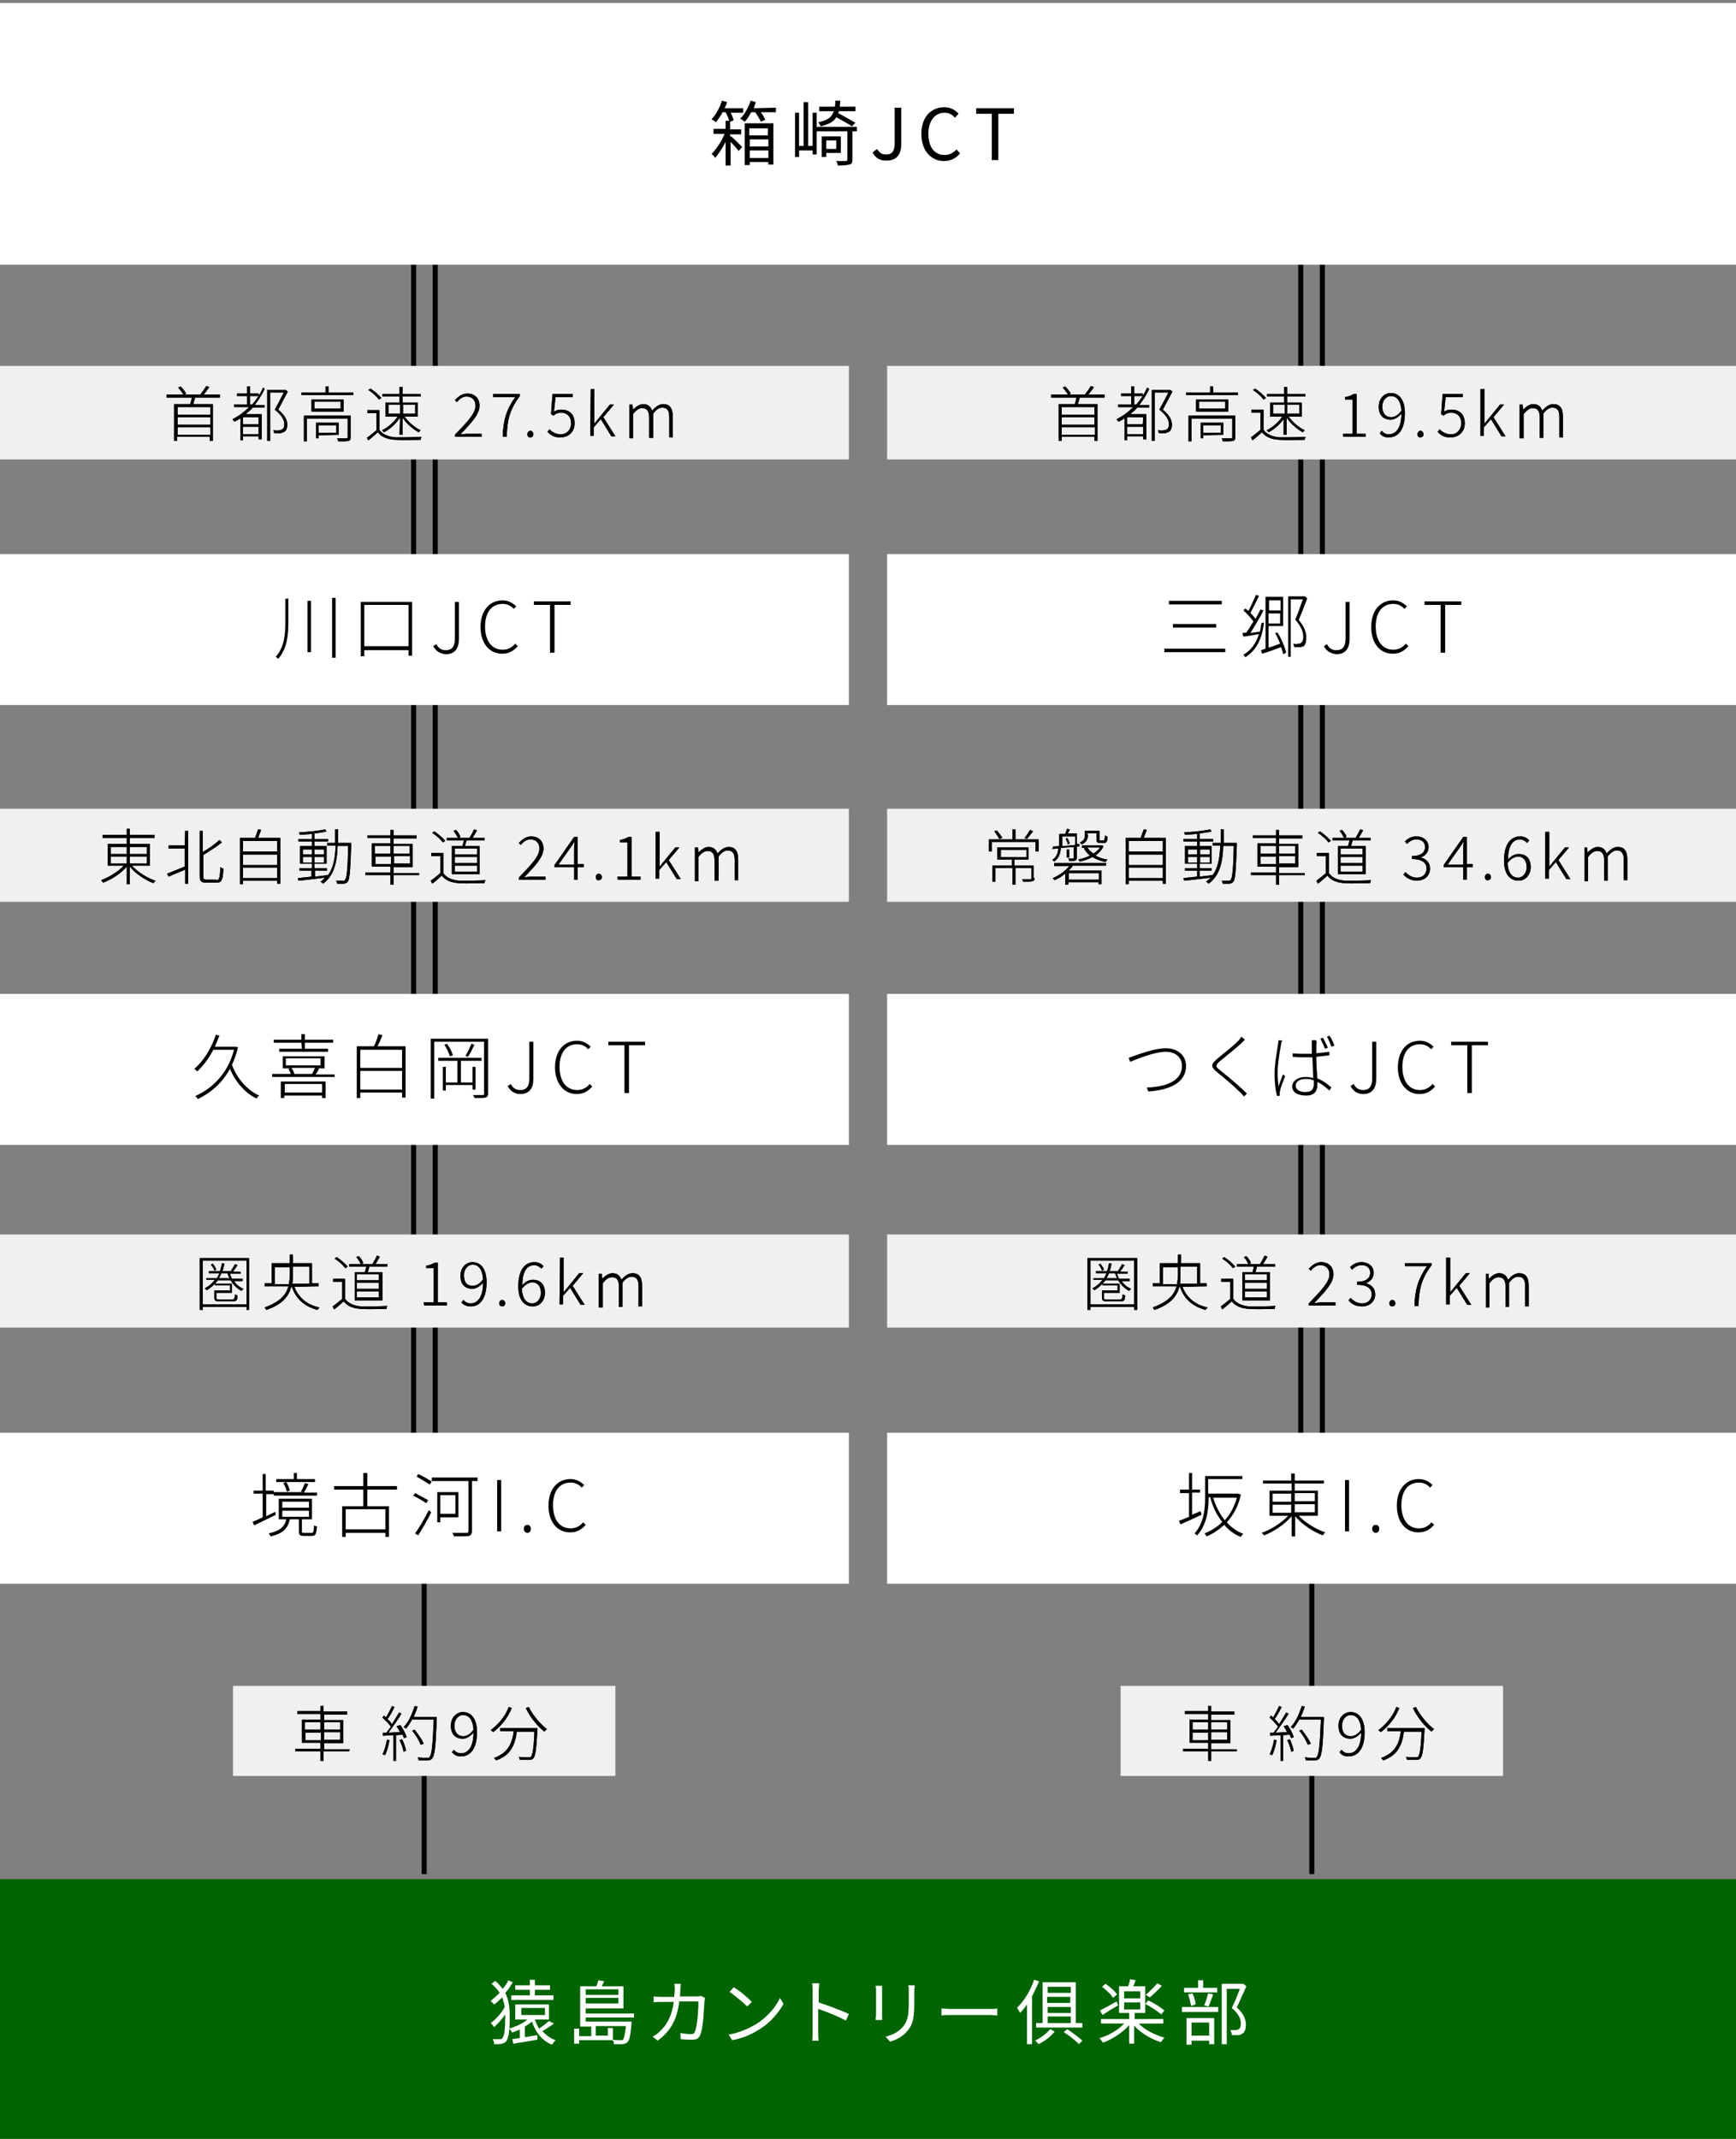 <?xml version="1.0" encoding="utf-8"?>
<!-- Generator: Adobe Illustrator 27.2.0, SVG Export Plug-In . SVG Version: 6.00 Build 0)  -->
<svg version="1.1" id="_レイヤー_2" xmlns="http://www.w3.org/2000/svg" xmlns:xlink="http://www.w3.org/1999/xlink" x="0px"
	 y="0px" viewBox="0 0 345 425" style="enable-background:new 0 0 345 425;" xml:space="preserve">
<rect x="0" y="0" width="345" height="425" fill="#808080" stroke="none"/>
<style type="text/css">
	.st0{fill:none;stroke:#000000;stroke-miterlimit:10;}
	.st1{fill:#FFFFFF;}
	.st2{fill:#006400;}
	.st3{fill:#F0F0F0;}
</style>
<g>
	<line class="st0" x1="258.5" y1="52.6" x2="258.5" y2="285"/>
	<line class="st0" x1="262.8" y1="52.6" x2="262.8" y2="285"/>
</g>
<g>
	<line class="st0" x1="82.2" y1="52.6" x2="82.2" y2="285"/>
	<line class="st0" x1="86.5" y1="52.6" x2="86.5" y2="285"/>
</g>
<line class="st0" x1="260.7" y1="313.6" x2="260.7" y2="372.4"/>
<line class="st0" x1="84.3" y1="313.6" x2="84.3" y2="372.4"/>
<g>
	<rect y="110.1" class="st1" width="168.7" height="30"/>
</g>
<g>
	<rect x="176.3" y="110.1" class="st1" width="168.7" height="30"/>
</g>
<g>
	<path d="M243.5,128.9v0.7h-12.1v-0.7H243.5z M242.8,119.4v0.7h-10.5v-0.7H242.8z M241.7,124v0.7h-8.6V124H241.7z"/>
	<path d="M251.2,123.7c-0.4,3.3-1.5,5.5-3.7,6.9c-0.1-0.1-0.3-0.4-0.4-0.5c1.6-0.9,2.5-2.3,3.1-4.1c-1.1,0.2-2.2,0.4-3.1,0.5
		l-0.2-0.7l0.8-0.1c0.4-0.6,0.9-1.4,1.4-2.2c-0.5-0.7-1.3-1.6-2-2.2l0.4-0.4c0.2,0.2,0.4,0.3,0.6,0.5c0.5-0.9,1.1-2.3,1.5-3.2
		l0.6,0.2c-0.5,1.1-1.2,2.5-1.7,3.4c0.4,0.4,0.8,0.8,1,1.2c0.4-0.7,0.7-1.3,1-1.9l0.6,0.2c-0.7,1.4-1.8,3.2-2.6,4.5l1.9-0.3
		c0.1-0.5,0.2-1.1,0.3-1.7L251.2,123.7z M253.9,125.7c0.8,1.3,1.5,3,1.7,4L255,130c-0.1-0.4-0.2-0.9-0.4-1.4c-1.4,0.5-2.7,1-3.8,1.3
		l-0.2-0.7c0.3-0.1,0.6-0.2,0.9-0.3v-10.3h3.5v5.8h-2.9v4.3c0.7-0.2,1.5-0.5,2.3-0.8c-0.3-0.7-0.6-1.5-1-2.1L253.9,125.7z
		 M252.2,119.3v2h2.3v-2H252.2z M254.4,123.9v-2h-2.3v2H254.4z M259.8,118.9c-0.5,1.3-1.1,2.9-1.7,4.3c1.2,1.4,1.5,2.5,1.5,3.5
		c0,0.7-0.1,1.4-0.5,1.7c-0.2,0.1-0.5,0.2-0.8,0.2s-0.7,0-1.1,0c0-0.2-0.1-0.4-0.2-0.7c0.4,0.1,0.8,0.1,1.1,0c0.2,0,0.4-0.1,0.5-0.2
		c0.3-0.2,0.4-0.7,0.4-1.2c0-0.9-0.4-2-1.6-3.4c0.6-1.3,1.1-2.9,1.5-4h-2.4v11.4H256v-12h3.2h0.1L259.8,118.9z"/>
	<path d="M263.1,128.4l0.6-0.4c0.5,0.9,1.1,1.2,1.9,1.2c1.2,0,1.8-0.7,1.8-2.3v-7.3h0.8v7.4c0,1.7-0.7,3-2.6,3
		C264.5,129.9,263.6,129.4,263.1,128.4z"/>
	<path d="M272.5,124.6c0-3.3,1.8-5.3,4.4-5.3c1.2,0,2.1,0.6,2.7,1.2l-0.5,0.5c-0.5-0.6-1.3-1-2.2-1c-2.2,0-3.5,1.7-3.5,4.5
		s1.3,4.6,3.5,4.6c1,0,1.8-0.4,2.5-1.2l0.5,0.5c-0.8,0.9-1.7,1.5-3.1,1.5C274.3,129.9,272.5,127.9,272.5,124.6z"/>
	<path d="M286.3,120.2h-3.2v-0.7h7.3v0.7h-3.2v9.5h-0.9L286.3,120.2L286.3,120.2z"/>
</g>
<rect y="373.4" class="st2" width="345" height="52"/>
<g>
	<path d="M57.3,118.9v4.7c0,2.6-0.2,5.2-2,7.3c-0.1-0.1-0.4-0.3-0.5-0.4c1.7-1.9,1.9-4.4,1.9-6.8V119L57.3,118.9L57.3,118.9z
		 M61.8,119.4v10.2h-0.7v-10.2C61.1,119.4,61.8,119.4,61.8,119.4z M66.7,118.8v11.9H66v-11.9C66,118.8,66.7,118.8,66.7,118.8z"/>
	<path d="M81.9,119.6v10.7h-0.7v-1.1h-8.8v1.2h-0.7v-10.8C71.7,119.6,81.9,119.6,81.9,119.6z M81.2,128.4v-8.2h-8.8v8.2H81.2z"/>
	<path d="M86.1,128.4l0.6-0.4c0.5,0.9,1.1,1.2,1.9,1.2c1.2,0,1.8-0.7,1.8-2.3v-7.3h0.8v7.4c0,1.7-0.7,3-2.6,3
		C87.5,129.9,86.6,129.4,86.1,128.4z"/>
	<path d="M95.5,124.6c0-3.3,1.8-5.3,4.4-5.3c1.2,0,2.1,0.6,2.7,1.2l-0.5,0.5c-0.5-0.6-1.3-1-2.2-1c-2.2,0-3.5,1.7-3.5,4.5
		s1.3,4.6,3.5,4.6c1,0,1.8-0.4,2.5-1.2l0.5,0.5c-0.8,0.9-1.7,1.5-3.1,1.5C97.3,129.9,95.5,127.9,95.5,124.6z"/>
	<path d="M109.3,120.2h-3.2v-0.7h7.3v0.7h-3.2v9.5h-0.9C109.3,129.7,109.3,120.2,109.3,120.2z"/>
</g>
<g>
	<rect y="0.6" class="st1" width="345" height="52"/>
</g>
<g>
	<path d="M145.3,27.1c0.6,0.5,1.9,1.8,2.2,2.1l-0.7,0.8c-0.3-0.4-1-1.2-1.6-1.8v4.7h-1v-4.7c-0.6,1.2-1.4,2.4-2.1,3.2
		c-0.1-0.3-0.4-0.6-0.7-0.8c0.9-0.9,2-2.5,2.6-4h-2.2v-1h2.4V24h0.7c-0.1-0.5-0.4-1.1-0.7-1.7h-0.6c-0.4,0.8-0.9,1.4-1.3,2
		c-0.2-0.2-0.6-0.4-0.9-0.6c0.9-0.9,1.6-2.3,2.1-3.7l1,0.3c-0.1,0.4-0.3,0.8-0.5,1.2h3.7v0.9h-2.5c0.3,0.5,0.5,1.1,0.6,1.5l-0.7,0.3
		v1.5h2.2v1h-2.2v0.4C145.1,27.1,145.3,27.1,145.3,27.1z M154.2,21.4v0.9h-3c0.4,0.5,0.7,1.1,0.9,1.5l-0.9,0.4
		c-0.2-0.5-0.7-1.3-1.1-1.9h-0.8c-0.4,0.7-0.8,1.4-1.3,1.9c-0.2-0.2-0.6-0.5-0.9-0.6c0.9-0.9,1.6-2.2,2.1-3.6l1,0.3
		c-0.1,0.4-0.3,0.8-0.4,1.2L154.2,21.4L154.2,21.4z M147.9,24.5h5.8v8.2h-1v-0.5H149v0.6h-1v-8.3H147.9z M148.9,25.5v1.4h3.7v-1.4
		H148.9z M152.7,29.1v-1.4H149v1.4H152.7z M152.7,31.4v-1.5H149v1.5H152.7z"/>
	<path d="M161.5,22.4h0.8v8.3h-0.8v-0.8h-2.7v1.3H158v-8.8h0.8V29h0.9v-8.7h0.9V29h0.9L161.5,22.4L161.5,22.4z M170.4,26.1h-1v5.6
		c0,0.6-0.1,0.9-0.6,1c-0.4,0.1-1.1,0.2-2.3,0.2c0-0.3-0.2-0.7-0.3-0.9c0.9,0,1.7,0,1.9,0s0.3-0.1,0.3-0.3v-5.6h-6.1v-0.9h8v0.9
		H170.4z M169.3,25.1c-0.7-0.5-2-1.2-3.1-1.8c-0.5,0.9-1.5,1.4-3.1,1.8c-0.1-0.2-0.3-0.6-0.5-0.8c1.9-0.4,2.7-1,3.1-2.2h-2.9v-0.9
		h3.1c0.1-0.4,0.1-0.8,0.1-1.2h1c0,0.4-0.1,0.8-0.1,1.2h3.1v0.9h-3.3c0,0.1-0.1,0.3-0.1,0.4c1.1,0.6,2.6,1.4,3.4,1.9L169.3,25.1z
		 M164.2,30.4v0.8h-0.9v-4.1h3.8v3.3C167.1,30.4,164.2,30.4,164.2,30.4z M164.2,27.9v1.7h2v-1.7H164.2z"/>
	<path d="M173.4,30.3l0.9-0.7c0.5,0.8,1,1.1,1.8,1.1c1.1,0,1.7-0.6,1.7-2.2v-7.1h1.3v7.3c0,1.8-0.8,3.2-2.8,3.2
		C174.9,32,174,31.4,173.4,30.3z"/>
	<path d="M183.1,26.6c0-3.3,1.9-5.3,4.6-5.3c1.2,0,2.2,0.6,2.8,1.3l-0.7,0.8c-0.5-0.6-1.2-1-2.1-1c-1.9,0-3.2,1.6-3.2,4.2
		s1.2,4.2,3.2,4.2c1,0,1.7-0.4,2.4-1.1l0.7,0.8c-0.8,0.9-1.8,1.5-3.2,1.5C185.1,32,183.1,30,183.1,26.6z"/>
	<path d="M197.1,22.6H194v-1.1h7.5v1.1h-3.1v9.2h-1.3L197.1,22.6L197.1,22.6z"/>
</g>
<g>
	<rect y="197.5" class="st1" width="168.7" height="30"/>
</g>
<g>
	<rect x="176.3" y="197.5" class="st1" width="168.7" height="30"/>
</g>
<g>
	<path d="M225.7,209.7c1.2-0.4,3.9-1.4,6-1.4c2.2,0,4,1.3,4,3.5c0,3.5-3.5,4.8-7.5,5.1l-0.3-0.8c3.6-0.1,7-1.2,7-4.3
		c0-1.6-1.2-2.8-3.2-2.8c-2.4,0-6.1,1.6-7.1,2l-0.3-0.8C224.8,210,225.2,209.9,225.7,209.7z"/>
	<path d="M246.6,207.4c-1,0.9-3.1,2.6-4.2,3.5c-0.9,0.8-0.9,1,0.1,1.8c1.4,1.1,3.8,3.1,5.3,4.6l-0.6,0.6c-0.2-0.3-0.5-0.6-0.8-0.9
		c-1.1-1.1-3.2-2.9-4.6-4c-1.3-1.1-1.1-1.6,0.1-2.6c1-0.9,3.3-2.6,4.2-3.6c0.2-0.2,0.5-0.6,0.6-0.8l0.7,0.6
		C247.1,206.9,246.7,207.3,246.6,207.4z"/>
	<path d="M254.6,207.5c-0.3,1.5-0.7,4.1-0.7,5.8c0,0.9,0.1,1.7,0.2,2.6c0.2-0.7,0.6-1.8,0.9-2.4l0.4,0.3c-0.3,0.9-0.9,2.3-1,2.9
		c0,0.2-0.1,0.4-0.1,0.6c0,0.1,0,0.3,0.1,0.4l-0.6,0.1c-0.3-1-0.5-2.5-0.5-4.4c0-2,0.5-4.7,0.7-5.9c0-0.3,0.1-0.6,0.1-0.8l0.8,0.1
		C254.7,206.9,254.6,207.2,254.6,207.5z M261.6,207.5c0,0.4,0,1.2,0,1.8c0.9-0.1,1.8-0.2,2.6-0.3v0.7c-0.8,0.1-1.7,0.2-2.6,0.3
		c0,1.4,0.1,3,0.2,4.3c1.1,0.4,2,1.1,2.8,1.8l-0.4,0.6c-0.8-0.7-1.5-1.3-2.4-1.7c0,0.2,0,0.4,0,0.6c0,1-0.4,2.1-2.2,2.1
		c-1.8,0-2.8-0.7-2.8-1.8c0-1,1-1.9,2.7-1.9c0.5,0,1.1,0.1,1.5,0.2c-0.1-1.2-0.1-2.8-0.2-4.1c-0.5,0-1,0-1.6,0c-0.8,0-1.5,0-2.3-0.1
		v-0.7c0.8,0.1,1.5,0.1,2.3,0.1c0.5,0,1,0,1.5,0c0-0.7,0-1.4,0-1.9c0-0.3,0-0.6,0-0.8h0.8C261.7,206.9,261.7,207.2,261.6,207.5z
		 M259.4,217c1.4,0,1.7-0.7,1.7-1.7c0-0.2,0-0.4,0-0.6c-0.5-0.2-1-0.3-1.6-0.3c-1.2,0-2,0.5-2,1.3S258.2,217,259.4,217z
		 M263.9,208.2l-0.6,0.2c-0.2-0.6-0.6-1.5-0.9-2l0.5-0.2C263.2,206.7,263.6,207.6,263.9,208.2z M265.2,207.8l-0.6,0.2
		c-0.2-0.6-0.6-1.5-0.9-2l0.5-0.2C264.6,206.3,265,207.2,265.2,207.8z"/>
	<path d="M268.4,215.8l0.6-0.4c0.5,0.9,1.1,1.2,1.9,1.2c1.2,0,1.8-0.7,1.8-2.3V207h0.8v7.4c0,1.7-0.7,3-2.6,3
		C269.8,217.4,268.9,216.8,268.4,215.8z"/>
	<path d="M277.8,212.1c0-3.3,1.8-5.3,4.4-5.3c1.2,0,2.1,0.6,2.7,1.2l-0.5,0.5c-0.5-0.6-1.3-1-2.2-1c-2.2,0-3.5,1.7-3.5,4.5
		s1.3,4.6,3.5,4.6c1,0,1.8-0.4,2.5-1.2l0.5,0.5c-0.8,0.9-1.7,1.5-3.1,1.5C279.6,217.4,277.8,215.3,277.8,212.1z"/>
	<path d="M291.6,207.7h-3.2V207h7.3v0.7h-3.2v9.5h-0.9L291.6,207.7L291.6,207.7z"/>
</g>
<g>
	<path d="M47.3,208.1c-0.3,1.3-0.7,2.4-1.2,3.5c1,2.7,3,5,5.4,6.1c-0.2,0.1-0.4,0.4-0.5,0.6c-2.3-1.1-4.2-3.3-5.3-5.9
		c-1.6,2.9-3.9,4.8-6.4,6c-0.1-0.2-0.3-0.5-0.5-0.6c3.4-1.5,6.5-4.5,7.7-9.2h-4.1c-0.9,1.7-2,3.2-3.2,4.3c-0.1-0.1-0.4-0.4-0.6-0.5
		c1.9-1.6,3.4-4.1,4.3-6.8l0.7,0.2c-0.3,0.8-0.6,1.5-0.9,2.2h4h0.2L47.3,208.1z"/>
	<path d="M66.5,213.4v0.6H54.1v-0.6h3.7c-0.1-0.3-0.3-0.7-0.5-1l0.4-0.1h-1.5v-2.4h8.3v2.4h-1.3l0.2,0.1c-0.2,0.4-0.4,0.8-0.7,1.1
		h3.8V213.4z M59.9,207.2h-5.5v-0.6h5.5v-1.1h0.7v1.1h5.6v0.6h-5.6v1.2h4.6v0.6h-9.7v-0.6H60L59.9,207.2L59.9,207.2z M55.9,214.9
		h8.8v3.3H64v-0.5h-7.5v0.5h-0.7v-3.3H55.9z M56.6,215.4v1.7H64v-1.7H56.6z M56.8,211.7h6.9v-1.4h-6.9V211.7z M57.9,212.2
		c0.3,0.4,0.5,0.8,0.6,1.2H62c0.2-0.3,0.4-0.8,0.6-1.2H57.9z"/>
	<path d="M80.6,207.9v10.2h-0.7v-1h-8.3v1.1h-0.7v-10.3h3.4c0.4-0.7,0.7-1.7,0.9-2.4l0.8,0.2c-0.3,0.7-0.6,1.6-1,2.2H80.6z
		 M71.6,208.6v3.6h8.3v-3.6H71.6z M79.9,216.5v-3.7h-8.3v3.7H79.9z"/>
	<path d="M97,217.3c0,0.5-0.2,0.7-0.5,0.8c-0.4,0.1-1,0.1-2.2,0.1c0-0.2-0.2-0.4-0.3-0.6c0.9,0,1.7,0,1.9,0c0.3,0,0.3-0.1,0.3-0.3
		V207h-9.9v11.3h-0.7v-11.9H97V217.3z M93.9,216.5v-0.9h-5.3v1.1H88V212h0.6v3.1h2.3v-4.3h-3.8v-0.6h8.6v0.6h-4.1v4.3h2.3V212h0.6
		v4.5H93.9z M88.8,207.4c0.6,0.7,1,1.6,1.2,2.3l-0.6,0.2c-0.2-0.6-0.6-1.6-1.1-2.3L88.8,207.4z M94.3,207.6
		c-0.4,0.8-0.9,1.8-1.3,2.4l-0.5-0.2c0.4-0.6,0.9-1.7,1.2-2.4L94.3,207.6z"/>
	<path d="M100.9,215.8l0.6-0.4c0.5,0.9,1.1,1.2,1.9,1.2c1.2,0,1.8-0.7,1.8-2.3V207h0.8v7.4c0,1.7-0.7,3-2.6,3
		C102.3,217.4,101.4,216.8,100.9,215.8z"/>
	<path d="M110.3,212.1c0-3.3,1.8-5.3,4.4-5.3c1.2,0,2.1,0.6,2.7,1.2l-0.5,0.5c-0.5-0.6-1.3-1-2.2-1c-2.2,0-3.5,1.7-3.5,4.5
		s1.3,4.6,3.5,4.6c1,0,1.8-0.4,2.5-1.2l0.5,0.5c-0.8,0.9-1.7,1.5-3.1,1.5C112.1,217.4,110.3,215.3,110.3,212.1z"/>
	<path d="M124.1,207.7h-3.2V207h7.3v0.7H125v9.5h-0.9V207.7z"/>
</g>
<g>
	<rect y="284.7" class="st1" width="168.7" height="30"/>
</g>
<g>
	<rect x="176.3" y="284.7" class="st1" width="168.7" height="30"/>
</g>
<g>
	<path d="M54.8,301c-1.5,0.8-3.1,1.5-4.3,2.1l-0.3-0.7c0.5-0.2,1.2-0.5,2-0.9v-4.7h-1.8v-0.6h1.8v-3.3h0.6v3.3h1.6v0.3h5.9l-0.5-0.1
		c0.3-0.5,0.6-1.2,0.8-1.7l0.7,0.2c-0.3,0.6-0.6,1.2-0.9,1.7H63v0.6h-8.6v-0.3h-1.5v4.4c0.6-0.3,1.2-0.6,1.8-0.9L54.8,301z
		 M61.9,304.6c0.4,0,0.4-0.1,0.5-1.5c0.1,0.1,0.4,0.2,0.6,0.2c-0.1,1.5-0.3,1.9-1,1.9h-1.6c-0.8,0-1-0.2-1-0.9v-2.4h-1.8
		c-0.4,1.8-1.3,2.8-3.8,3.4c-0.1-0.2-0.3-0.4-0.4-0.6c2.3-0.5,3.2-1.4,3.5-2.8h-1.5v-4.1H62v4.1h-2v2.4c0,0.3,0.1,0.3,0.5,0.3H61.9z
		 M62.6,294.5h-7.7v-0.6h3.5v-1.2H59v1.2h3.6V294.5z M56.1,299.6h5.3v-1.2h-5.3V299.6z M56.1,301.4h5.3v-1.2h-5.3V301.4z M57,296.4
		c-0.1-0.5-0.4-1.2-0.7-1.7l0.6-0.2c0.3,0.5,0.6,1.2,0.7,1.7L57,296.4z"/>
	<path d="M73,296v3.3h4.3v6.1h-0.7v-0.8h-7.9v0.8H68v-6.1h4.2V296h-5.8v-0.7h5.8v-2.6H73v2.6h5.9v0.7H73z M76.6,299.9h-7.9v4h7.9
		V299.9z"/>
	<path d="M84.7,298.7c-0.6-0.4-1.7-1.1-2.6-1.5l0.4-0.5c0.8,0.4,2,1.1,2.6,1.4L84.7,298.7z M82.5,304.7c0.8-1.1,1.9-3,2.7-4.6
		l0.5,0.4c-0.7,1.5-1.8,3.3-2.6,4.6L82.5,304.7z M83.1,292.9c0.9,0.4,2.1,1.1,2.7,1.5l-0.4,0.6c-0.6-0.4-1.8-1.1-2.6-1.6L83.1,292.9
		z M94.9,294.3h-1.1v9.9c0,0.6-0.2,0.9-0.6,1c-0.5,0.1-1.4,0.1-3,0.1c0-0.2-0.2-0.5-0.3-0.7c1.3,0,2.5,0,2.8,0s0.4-0.1,0.4-0.4v-9.9
		h-7.3v-0.7h9.1V294.3z M87.5,301.5v1h-0.6v-6h4.2v5H87.5z M87.5,297.1v3.7h3v-3.7H87.5z"/>
	<path d="M98.8,294.1h0.8v10.2h-0.8V294.1z"/>
	<path d="M104.1,303.8c0-0.5,0.3-0.8,0.7-0.8s0.7,0.3,0.7,0.8s-0.3,0.8-0.7,0.8S104.1,304.2,104.1,303.8z"/>
	<path d="M109,299.2c0-3.3,1.8-5.3,4.4-5.3c1.2,0,2.1,0.6,2.7,1.2l-0.5,0.5c-0.5-0.6-1.3-1-2.2-1c-2.2,0-3.5,1.7-3.5,4.5
		s1.3,4.6,3.5,4.6c1,0,1.8-0.4,2.5-1.2l0.5,0.5c-0.8,0.9-1.7,1.5-3.1,1.5C110.8,304.5,109,302.5,109,299.2z"/>
</g>
<g>
	<path d="M238.8,301c-1.5,0.7-3,1.4-4.2,1.9l-0.3-0.7c0.6-0.2,1.3-0.5,2-0.8v-4.7h-1.8V296h1.8v-3.3h0.6v3.3h1.6v0.6h-1.6v4.4
		c0.5-0.2,1.1-0.5,1.7-0.7L238.8,301z M246.6,297c-0.5,2.3-1.5,4.1-2.8,5.5c0.9,1,2,1.8,3.3,2.3c-0.2,0.1-0.4,0.4-0.5,0.6
		c-1.3-0.5-2.4-1.3-3.3-2.4c-1.1,1-2.3,1.8-3.5,2.3c-0.1-0.2-0.3-0.4-0.4-0.6c1.2-0.5,2.5-1.2,3.5-2.3c-1.1-1.3-1.9-3-2.4-4.9h-0.3
		l0,0c0,2.3-0.3,5.5-2.3,7.6c-0.1-0.1-0.4-0.3-0.5-0.4c1.9-2.1,2.1-5,2.1-7.2v-4.2h7.4v0.6h-6.8v2.9h5.8h0.1L246.6,297z
		 M241.1,297.6c0.5,1.7,1.3,3.2,2.3,4.5c1.1-1.2,1.9-2.7,2.4-4.5H241.1z"/>
	<path d="M258,301.1c1.3,1.4,3.5,2.8,5.4,3.4c-0.2,0.1-0.4,0.4-0.5,0.6c-1.9-0.7-4.2-2.2-5.5-3.8v4h-0.7v-4
		c-1.4,1.6-3.6,3.1-5.5,3.8c-0.1-0.2-0.3-0.4-0.5-0.5c1.8-0.6,4-2,5.3-3.4h-3.7v-5h4.4v-1.4H251v-0.6h5.6v-1.4h0.7v1.4h5.8v0.6h-5.8
		v1.4h4.6v5H258V301.1z M252.9,298.4h3.7v-1.6h-3.7L252.9,298.4L252.9,298.4z M252.9,300.6h3.7V299h-3.7L252.9,300.6L252.9,300.6z
		 M257.3,296.7v1.6h4v-1.6H257.3z M261.3,298.9h-4v1.6h4V298.9z"/>
	<path d="M267.3,294.1h0.8v10.2h-0.8V294.1z"/>
	<path d="M272.7,303.8c0-0.5,0.3-0.8,0.7-0.8s0.7,0.3,0.7,0.8s-0.3,0.8-0.7,0.8S272.7,304.2,272.7,303.8z"/>
	<path d="M277.6,299.2c0-3.3,1.8-5.3,4.4-5.3c1.2,0,2.1,0.6,2.7,1.2l-0.5,0.5c-0.5-0.6-1.3-1-2.2-1c-2.2,0-3.5,1.7-3.5,4.5
		s1.3,4.6,3.5,4.6c1,0,1.8-0.4,2.5-1.2l0.5,0.5c-0.8,0.9-1.7,1.5-3.1,1.5C279.4,304.5,277.6,302.5,277.6,299.2z"/>
</g>
<rect x="176.3" y="245.3" class="st3" width="168.7" height="18.5"/>
<rect y="245.3" class="st3" width="168.7" height="18.5"/>
<rect x="176.3" y="160.7" class="st3" width="168.7" height="18.5"/>
<rect y="160.7" class="st3" width="168.7" height="18.5"/>
<rect x="176.3" y="72.7" class="st3" width="168.7" height="18.6"/>
<rect y="72.7" class="st3" width="168.7" height="18.6"/>
<rect x="222.7" y="335" class="st3" width="76" height="17.9"/>
<rect x="46.3" y="335" class="st3" width="76" height="17.9"/>
<g>
	<g>
		<path d="M245.8,348h-5.1v1.9h-0.6V348h-5v-0.5h5v-1.2h-3.7v-4.6h3.7v-1.1h-4.6V340h4.6v-1h0.6v1.1h4.6v0.6h-4.6v1.1h3.8v4.6h-3.8
			v1.2h5.1V348z M237,343.7h3.1v-1.5H237V343.7z M240.1,345.8v-1.5H237v1.5H240.1z M240.7,342.2v1.5h3.2v-1.5H240.7z M243.9,344.2
			h-3.2v1.5h3.2V344.2z"/>
		<path d="M253.7,345.8c-0.2,1.1-0.5,2.3-0.9,3c-0.1-0.1-0.3-0.2-0.5-0.2c0.4-0.7,0.7-1.8,0.9-2.9L253.7,345.8z M255.9,342.8
			c0.5,0.8,1.1,1.8,1.2,2.4l-0.5,0.2c-0.1-0.2-0.2-0.5-0.3-0.7l-1.3,0.1v5.1h-0.5v-5.1c-0.8,0-1.5,0.1-2.1,0.1v-0.6h0.7
			c0.3-0.4,0.6-0.8,0.9-1.2c-0.4-0.5-1.1-1.3-1.7-1.8l0.3-0.4c0.1,0.1,0.3,0.2,0.4,0.4c0.4-0.7,0.9-1.6,1.2-2.3l0.5,0.2
			c-0.4,0.8-0.9,1.8-1.4,2.4c0.4,0.3,0.7,0.7,0.9,1c0.5-0.8,1-1.6,1.4-2.3l0.5,0.2c-0.7,1.2-1.8,2.7-2.6,3.8c0.7,0,1.5-0.1,2.3-0.1
			c-0.2-0.4-0.5-0.9-0.7-1.2L255.9,342.8z M256.3,345.6c0.4,0.7,0.7,1.7,0.8,2.3l-0.5,0.2c-0.1-0.6-0.4-1.6-0.8-2.3L256.3,345.6z
			 M263.1,341.5c-0.2,5.5-0.4,7.3-0.9,7.9c-0.2,0.3-0.5,0.4-0.9,0.4s-1.1,0-1.8,0c0-0.2-0.1-0.4-0.2-0.6c0.8,0.1,1.6,0.1,1.9,0.1
			s0.4,0,0.5-0.2c0.4-0.5,0.6-2.3,0.8-7.4h-4.3c-0.4,0.7-0.8,1.3-1.2,1.8c-0.1-0.1-0.4-0.3-0.5-0.3c1-1,1.7-2.6,2.2-4.2l0.6,0.1
			c-0.2,0.7-0.5,1.4-0.8,2.1h4.6L263.1,341.5L263.1,341.5z M259.9,346.7c-0.3-0.8-1-2-1.7-2.8l0.5-0.2c0.7,0.9,1.5,2,1.8,2.8
			L259.9,346.7z"/>
		<path d="M266.2,348.2l0.4-0.5c0.4,0.5,0.9,0.7,1.4,0.7c1.3,0,2.5-1.1,2.5-4.1c-0.6,0.7-1.4,1.2-2.1,1.2c-1.5,0-2.4-0.9-2.4-2.6
			c0-1.6,1.1-2.7,2.4-2.7c1.7,0,2.8,1.4,2.8,4c0,3.5-1.5,4.8-3.1,4.8C267.2,349.1,266.6,348.7,266.2,348.2z M268.5,345
			c0.6,0,1.4-0.4,2-1.3c-0.1-1.8-0.8-2.9-2.1-2.9c-0.9,0-1.7,0.9-1.7,2.1C266.7,344.1,267.2,345,268.5,345z"/>
		<path d="M278.1,339.4c-0.8,2-2.2,3.7-3.7,4.8c-0.1-0.1-0.3-0.3-0.5-0.4c1.5-1.1,2.9-2.7,3.6-4.6L278.1,339.4z M283.1,343.5
			c0,0,0,0.2,0,0.3c-0.2,3.8-0.4,5.1-0.8,5.6c-0.2,0.2-0.4,0.3-0.8,0.3s-1.2,0-1.9,0c0-0.2-0.1-0.4-0.2-0.6c0.9,0.1,1.7,0.1,1.9,0.1
			c0.3,0,0.4,0,0.5-0.1c0.3-0.3,0.6-1.6,0.7-5H279c-0.3,2.4-1.1,4.7-4.1,5.7c-0.1-0.1-0.3-0.3-0.4-0.5c2.9-1,3.6-3.1,3.9-5.3h-2.7
			v-0.6h7.4L283.1,343.5L283.1,343.5z M281.4,339.2c0.8,1.7,2.4,3.5,3.6,4.4c-0.1,0.1-0.4,0.3-0.5,0.5c-1.3-1-2.9-2.9-3.7-4.7
			L281.4,339.2z"/>
	</g>
	<g>
		<path d="M245.8,348h-5.1v1.9h-0.6V348h-5v-0.5h5v-1.2h-3.7v-4.6h3.7v-1.1h-4.6V340h4.6v-1h0.6v1.1h4.6v0.6h-4.6v1.1h3.8v4.6h-3.8
			v1.2h5.1V348z M237,343.7h3.1v-1.5H237V343.7z M240.1,345.8v-1.5H237v1.5H240.1z M240.7,342.2v1.5h3.2v-1.5H240.7z M243.9,344.2
			h-3.2v1.5h3.2V344.2z"/>
		<path d="M253.7,345.8c-0.2,1.1-0.5,2.3-0.9,3c-0.1-0.1-0.3-0.2-0.5-0.2c0.4-0.7,0.7-1.8,0.9-2.9L253.7,345.8z M255.9,342.8
			c0.5,0.8,1.1,1.8,1.2,2.4l-0.5,0.2c-0.1-0.2-0.2-0.5-0.3-0.7l-1.3,0.1v5.1h-0.5v-5.1c-0.8,0-1.5,0.1-2.1,0.1v-0.6h0.7
			c0.3-0.4,0.6-0.8,0.9-1.2c-0.4-0.5-1.1-1.3-1.7-1.8l0.3-0.4c0.1,0.1,0.3,0.2,0.4,0.4c0.4-0.7,0.9-1.6,1.2-2.3l0.5,0.2
			c-0.4,0.8-0.9,1.8-1.4,2.4c0.4,0.3,0.7,0.7,0.9,1c0.5-0.8,1-1.6,1.4-2.3l0.5,0.2c-0.7,1.2-1.8,2.7-2.6,3.8c0.7,0,1.5-0.1,2.3-0.1
			c-0.2-0.4-0.5-0.9-0.7-1.2L255.9,342.8z M256.3,345.6c0.4,0.7,0.7,1.7,0.8,2.3l-0.5,0.2c-0.1-0.6-0.4-1.6-0.8-2.3L256.3,345.6z
			 M263.1,341.5c-0.2,5.5-0.4,7.3-0.9,7.9c-0.2,0.3-0.5,0.4-0.9,0.4s-1.1,0-1.8,0c0-0.2-0.1-0.4-0.2-0.6c0.8,0.1,1.6,0.1,1.9,0.1
			s0.4,0,0.5-0.2c0.4-0.5,0.6-2.3,0.8-7.4h-4.3c-0.4,0.7-0.8,1.3-1.2,1.8c-0.1-0.1-0.4-0.3-0.5-0.3c1-1,1.7-2.6,2.2-4.2l0.6,0.1
			c-0.2,0.7-0.5,1.4-0.8,2.1h4.6L263.1,341.5L263.1,341.5z M259.9,346.7c-0.3-0.8-1-2-1.7-2.8l0.5-0.2c0.7,0.9,1.5,2,1.8,2.8
			L259.9,346.7z"/>
		<path d="M266.2,348.2l0.4-0.5c0.4,0.5,0.9,0.7,1.4,0.7c1.3,0,2.5-1.1,2.5-4.1c-0.6,0.7-1.4,1.2-2.1,1.2c-1.5,0-2.4-0.9-2.4-2.6
			c0-1.6,1.1-2.7,2.4-2.7c1.7,0,2.8,1.4,2.8,4c0,3.5-1.5,4.8-3.1,4.8C267.2,349.1,266.6,348.7,266.2,348.2z M268.5,345
			c0.6,0,1.4-0.4,2-1.3c-0.1-1.8-0.8-2.9-2.1-2.9c-0.9,0-1.7,0.9-1.7,2.1C266.7,344.1,267.2,345,268.5,345z"/>
		<path d="M278.1,339.4c-0.8,2-2.2,3.7-3.7,4.8c-0.1-0.1-0.3-0.3-0.5-0.4c1.5-1.1,2.9-2.7,3.6-4.6L278.1,339.4z M283.1,343.5
			c0,0,0,0.2,0,0.3c-0.2,3.8-0.4,5.1-0.8,5.6c-0.2,0.2-0.4,0.3-0.8,0.3s-1.2,0-1.9,0c0-0.2-0.1-0.4-0.2-0.6c0.9,0.1,1.7,0.1,1.9,0.1
			c0.3,0,0.4,0,0.5-0.1c0.3-0.3,0.6-1.6,0.7-5H279c-0.3,2.4-1.1,4.7-4.1,5.7c-0.1-0.1-0.3-0.3-0.4-0.5c2.9-1,3.6-3.1,3.9-5.3h-2.7
			v-0.6h7.4L283.1,343.5L283.1,343.5z M281.4,339.2c0.8,1.7,2.4,3.5,3.6,4.4c-0.1,0.1-0.4,0.3-0.5,0.5c-1.3-1-2.9-2.9-3.7-4.7
			L281.4,339.2z"/>
	</g>
</g>
<g>
	<g>
		<path d="M69.4,348h-5.1v1.9h-0.6V348h-5v-0.5h5v-1.2H60v-4.6h3.7v-1.1h-4.6V340h4.6v-1h0.6v1.1H69v0.6h-4.6v1.1h3.8v4.6h-3.8v1.2
			h5.1L69.4,348L69.4,348z M60.6,343.7h3.1v-1.5h-3.1V343.7z M63.8,345.8v-1.5h-3.1v1.5H63.8z M64.4,342.2v1.5h3.2v-1.5H64.4z
			 M67.6,344.2h-3.2v1.5h3.2V344.2z"/>
		<path d="M77.4,345.8c-0.2,1.1-0.5,2.3-0.9,3c-0.1-0.1-0.3-0.2-0.5-0.2c0.4-0.7,0.7-1.8,0.9-2.9L77.4,345.8z M79.6,342.8
			c0.5,0.8,1.1,1.8,1.2,2.4l-0.5,0.2c-0.1-0.2-0.2-0.5-0.3-0.7l-1.3,0.1v5.1h-0.5v-5.1c-0.8,0-1.5,0.1-2.1,0.1v-0.6h0.7
			c0.3-0.4,0.6-0.8,0.9-1.2c-0.4-0.5-1.1-1.3-1.7-1.8l0.3-0.4c0.1,0.1,0.3,0.2,0.4,0.4c0.4-0.7,0.9-1.6,1.2-2.3l0.5,0.2
			c-0.4,0.8-0.9,1.8-1.4,2.4c0.4,0.3,0.7,0.7,0.9,1c0.5-0.8,1-1.6,1.4-2.3l0.5,0.2c-0.7,1.2-1.8,2.7-2.6,3.8c0.7,0,1.5-0.1,2.3-0.1
			c-0.2-0.4-0.5-0.9-0.7-1.2L79.6,342.8z M79.9,345.6c0.4,0.7,0.7,1.7,0.8,2.3l-0.5,0.2c-0.1-0.6-0.4-1.6-0.8-2.3L79.9,345.6z
			 M86.8,341.5c-0.2,5.5-0.4,7.3-0.9,7.9c-0.2,0.3-0.5,0.4-0.9,0.4s-1.1,0-1.8,0c0-0.2-0.1-0.4-0.2-0.6c0.8,0.1,1.6,0.1,1.9,0.1
			s0.4,0,0.5-0.2c0.4-0.5,0.6-2.3,0.8-7.4h-4.3c-0.4,0.7-0.8,1.3-1.2,1.8c-0.1-0.1-0.4-0.3-0.5-0.3c1-1,1.7-2.6,2.2-4.2l0.6,0.1
			c-0.2,0.7-0.5,1.4-0.8,2.1h4.6C86.8,341.2,86.8,341.5,86.8,341.5z M83.6,346.7c-0.3-0.8-1-2-1.7-2.8l0.5-0.2
			c0.7,0.9,1.5,2,1.8,2.8L83.6,346.7z"/>
		<path d="M89.8,348.2l0.4-0.5c0.4,0.5,0.9,0.7,1.4,0.7c1.3,0,2.5-1.1,2.5-4.1c-0.6,0.7-1.4,1.2-2.1,1.2c-1.5,0-2.4-0.9-2.4-2.6
			c0-1.6,1.1-2.7,2.4-2.7c1.7,0,2.8,1.4,2.8,4c0,3.5-1.5,4.8-3.1,4.8C90.9,349.1,90.3,348.7,89.8,348.2z M92.1,345
			c0.6,0,1.4-0.4,2-1.3c-0.1-1.8-0.8-2.9-2.1-2.9c-0.9,0-1.7,0.9-1.7,2.1C90.3,344.1,90.9,345,92.1,345z"/>
		<path d="M101.7,339.4c-0.8,2-2.2,3.7-3.7,4.8c-0.1-0.1-0.3-0.3-0.5-0.4c1.5-1.1,2.9-2.7,3.6-4.6L101.7,339.4z M106.8,343.5
			c0,0,0,0.2,0,0.3c-0.2,3.8-0.4,5.1-0.8,5.6c-0.2,0.2-0.4,0.3-0.8,0.3s-1.2,0-1.9,0c0-0.2-0.1-0.4-0.2-0.6c0.9,0.1,1.7,0.1,1.9,0.1
			c0.3,0,0.4,0,0.5-0.1c0.3-0.3,0.6-1.6,0.7-5h-3.5c-0.3,2.4-1.1,4.7-4.1,5.7c-0.1-0.1-0.3-0.3-0.4-0.5c2.9-1,3.6-3.1,3.9-5.3h-2.7
			v-0.6h7.4V343.5z M105.1,339.2c0.8,1.7,2.4,3.5,3.6,4.4c-0.1,0.1-0.4,0.3-0.5,0.5c-1.3-1-2.9-2.9-3.7-4.7L105.1,339.2z"/>
	</g>
	<g>
		<path d="M69.4,348h-5.1v1.9h-0.6V348h-5v-0.5h5v-1.2H60v-4.6h3.7v-1.1h-4.6V340h4.6v-1h0.6v1.1H69v0.6h-4.6v1.1h3.8v4.6h-3.8v1.2
			h5.1L69.4,348L69.4,348z M60.6,343.7h3.1v-1.5h-3.1V343.7z M63.8,345.8v-1.5h-3.1v1.5H63.8z M64.4,342.2v1.5h3.2v-1.5H64.4z
			 M67.6,344.2h-3.2v1.5h3.2V344.2z"/>
		<path d="M77.4,345.8c-0.2,1.1-0.5,2.3-0.9,3c-0.1-0.1-0.3-0.2-0.5-0.2c0.4-0.7,0.7-1.8,0.9-2.9L77.4,345.8z M79.6,342.8
			c0.5,0.8,1.1,1.8,1.2,2.4l-0.5,0.2c-0.1-0.2-0.2-0.5-0.3-0.7l-1.3,0.1v5.1h-0.5v-5.1c-0.8,0-1.5,0.1-2.1,0.1v-0.6h0.7
			c0.3-0.4,0.6-0.8,0.9-1.2c-0.4-0.5-1.1-1.3-1.7-1.8l0.3-0.4c0.1,0.1,0.3,0.2,0.4,0.4c0.4-0.7,0.9-1.6,1.2-2.3l0.5,0.2
			c-0.4,0.8-0.9,1.8-1.4,2.4c0.4,0.3,0.7,0.7,0.9,1c0.5-0.8,1-1.6,1.4-2.3l0.5,0.2c-0.7,1.2-1.8,2.7-2.6,3.8c0.7,0,1.5-0.1,2.3-0.1
			c-0.2-0.4-0.5-0.9-0.7-1.2L79.6,342.8z M79.9,345.6c0.4,0.7,0.7,1.7,0.8,2.3l-0.5,0.2c-0.1-0.6-0.4-1.6-0.8-2.3L79.9,345.6z
			 M86.8,341.5c-0.2,5.5-0.4,7.3-0.9,7.9c-0.2,0.3-0.5,0.4-0.9,0.4s-1.1,0-1.8,0c0-0.2-0.1-0.4-0.2-0.6c0.8,0.1,1.6,0.1,1.9,0.1
			s0.4,0,0.5-0.2c0.4-0.5,0.6-2.3,0.8-7.4h-4.3c-0.4,0.7-0.8,1.3-1.2,1.8c-0.1-0.1-0.4-0.3-0.5-0.3c1-1,1.7-2.6,2.2-4.2l0.6,0.1
			c-0.2,0.7-0.5,1.4-0.8,2.1h4.6C86.8,341.2,86.8,341.5,86.8,341.5z M83.6,346.7c-0.3-0.8-1-2-1.7-2.8l0.5-0.2
			c0.7,0.9,1.5,2,1.8,2.8L83.6,346.7z"/>
		<path d="M89.8,348.2l0.4-0.5c0.4,0.5,0.9,0.7,1.4,0.7c1.3,0,2.5-1.1,2.5-4.1c-0.6,0.7-1.4,1.2-2.1,1.2c-1.5,0-2.4-0.9-2.4-2.6
			c0-1.6,1.1-2.7,2.4-2.7c1.7,0,2.8,1.4,2.8,4c0,3.5-1.5,4.8-3.1,4.8C90.9,349.1,90.3,348.7,89.8,348.2z M92.1,345
			c0.6,0,1.4-0.4,2-1.3c-0.1-1.8-0.8-2.9-2.1-2.9c-0.9,0-1.7,0.9-1.7,2.1C90.3,344.1,90.9,345,92.1,345z"/>
		<path d="M101.7,339.4c-0.8,2-2.2,3.7-3.7,4.8c-0.1-0.1-0.3-0.3-0.5-0.4c1.5-1.1,2.9-2.7,3.6-4.6L101.7,339.4z M106.8,343.5
			c0,0,0,0.2,0,0.3c-0.2,3.8-0.4,5.1-0.8,5.6c-0.2,0.2-0.4,0.3-0.8,0.3s-1.2,0-1.9,0c0-0.2-0.1-0.4-0.2-0.6c0.9,0.1,1.7,0.1,1.9,0.1
			c0.3,0,0.4,0,0.5-0.1c0.3-0.3,0.6-1.6,0.7-5h-3.5c-0.3,2.4-1.1,4.7-4.1,5.7c-0.1-0.1-0.3-0.3-0.4-0.5c2.9-1,3.6-3.1,3.9-5.3h-2.7
			v-0.6h7.4V343.5z M105.1,339.2c0.8,1.7,2.4,3.5,3.6,4.4c-0.1,0.1-0.4,0.3-0.5,0.5c-1.3-1-2.9-2.9-3.7-4.7L105.1,339.2z"/>
	</g>
</g>
<g>
	<g>
		<path d="M214.6,79c-0.1,0.4-0.3,0.9-0.4,1.3h3.9v7.3h-0.6v-0.8H211v0.8h-0.6v-7.3h3.2c0.1-0.4,0.3-0.9,0.3-1.3h-5v-0.6h6.7
			c0.4-0.5,0.9-1.2,1.2-1.7l0.6,0.2c-0.3,0.5-0.8,1.1-1.1,1.5h3.2V79H214.6z M217.6,80.9H211v1.5h6.5v-1.5H217.6z M217.6,82.9H211
			v1.5h6.5v-1.5H217.6z M217.6,86.4v-1.5H211v1.5H217.6z M211.7,76.8c0.4,0.4,0.9,1,1.1,1.4l-0.5,0.3c-0.2-0.4-0.7-1-1.1-1.5
			L211.7,76.8z"/>
		<path d="M228.4,77.3c-0.6,1.2-1.2,2.2-2,3.2h2V81H226c-0.4,0.5-0.9,0.9-1.4,1.3h3.2v5h-0.6v-0.6H224v0.8h-0.5v-4.4
			c-0.4,0.3-0.8,0.5-1.2,0.7c-0.1-0.1-0.3-0.3-0.4-0.5c1.2-0.6,2.3-1.4,3.3-2.4h-3v-0.5h2.6v-1.7h-2v-0.5h2v-1.4h0.6v1.4h1.7v0.5
			h-1.7v1.7h0.4c0.9-1,1.6-2.1,2.2-3.4L228.4,77.3z M227.2,82.9H224v1.4h3.1L227.2,82.9L227.2,82.9z M227.2,86.3v-1.5H224v1.5H227.2
			z M233,77.8c-0.6,1.1-1.3,2.5-1.9,3.6c1.4,1.2,1.8,2.1,1.8,3c0,0.6-0.2,1.2-0.6,1.4c-0.2,0.1-0.5,0.2-0.8,0.3c-0.3,0-0.8,0-1.2,0
			c0-0.2-0.1-0.4-0.2-0.6c0.4,0,0.9,0.1,1.2,0c0.2,0,0.4-0.1,0.6-0.2c0.3-0.2,0.4-0.6,0.4-1c0-0.8-0.4-1.7-1.9-2.9
			c0.6-1.1,1.3-2.4,1.8-3.4h-2.7v9.6h-0.6V77.5h3.6h0.1L233,77.8z"/>
		<path d="M246,78v0.5h-10.3V78h4.8v-1.2h0.6V78H246z M245.5,86.9c0,0.4-0.1,0.6-0.4,0.7c-0.4,0.1-1,0.1-2.1,0.1
			c0-0.2-0.1-0.4-0.2-0.6c0.9,0,1.6,0,1.8,0s0.3-0.1,0.3-0.2v-3.7h-8.1v4.5h-0.6v-5.1h9.3V86.9z M244.1,79.4v2.4h-6.4v-2.4H244.1z
			 M243.5,79.8h-5.2v1.4h5.2V79.8z M239.1,86.5v0.6h-0.5V84h4.5v2.4L239.1,86.5L239.1,86.5z M239.1,84.5V86h3.5v-1.5H239.1z"/>
		<path d="M251.1,85.4c0.6,0.9,1.8,1.4,3.2,1.5c1.2,0,3.9,0,5.2-0.1c-0.1,0.1-0.2,0.4-0.2,0.6c-1.2,0-3.7,0.1-5,0
			c-1.6-0.1-2.7-0.5-3.5-1.5c-0.6,0.5-1.2,1.1-1.9,1.6l-0.3-0.6c0.6-0.4,1.3-1,1.9-1.5V82h-1.8v-0.6h2.4L251.1,85.4L251.1,85.4z
			 M251.1,79.4c-0.4-0.6-1.3-1.4-2.1-1.9l0.4-0.3c0.8,0.5,1.7,1.3,2.2,1.9L251.1,79.4z M255.3,83c-0.8,1.2-2,2.3-3.2,2.9
			c-0.1-0.1-0.2-0.3-0.4-0.4c1.1-0.5,2.4-1.6,3.1-2.7h-2.4V80h2.8v-1.2h-3.4v-0.5h3.4v-1.4h0.6v1.4h3.6v0.5h-3.6V80h2.9v2.8h-2.6
			c0.8,1.1,2.1,2.2,3.2,2.7c-0.1,0.1-0.3,0.3-0.4,0.4c-1.1-0.6-2.4-1.7-3.2-2.9v3.4h-0.6V83H255.3z M253,82.2h2.3v-1.8H253V82.2z
			 M255.8,80.4v1.8h2.4v-1.8H255.8z"/>
		<path d="M266.8,86.2h2v-6.8h-1.5v-0.5c0.7-0.1,1.2-0.3,1.7-0.6h0.6v7.9h1.8v0.6h-4.5v-0.6H266.8z"/>
		<path d="M274.2,86.1l0.4-0.5c0.4,0.5,0.9,0.7,1.4,0.7c1.3,0,2.5-1.1,2.5-4.1c-0.6,0.7-1.4,1.2-2.1,1.2c-1.5,0-2.4-0.9-2.4-2.6
			c0-1.6,1.1-2.7,2.4-2.7c1.7,0,2.8,1.4,2.8,4c0,3.5-1.5,4.8-3.1,4.8C275.2,87,274.6,86.6,274.2,86.1z M276.5,82.9
			c0.6,0,1.4-0.4,2-1.3c-0.1-1.8-0.8-2.9-2.1-2.9c-0.9,0-1.7,0.9-1.7,2.1C274.7,82,275.3,82.9,276.5,82.9z"/>
		<path d="M281.7,86.3c0-0.4,0.3-0.7,0.6-0.7c0.3,0,0.6,0.3,0.6,0.7c0,0.4-0.3,0.6-0.6,0.6C282,87,281.7,86.7,281.7,86.3z"/>
		<path d="M285.7,85.8l0.4-0.5c0.5,0.5,1.2,1,2.3,1c1.1,0,2-0.9,2-2.2s-0.8-2.1-2-2.1c-0.6,0-1.1,0.2-1.5,0.6l-0.5-0.3l0.3-4h4v0.6
			h-3.4l-0.3,2.9c0.4-0.3,0.9-0.4,1.5-0.4c1.4,0,2.6,0.8,2.6,2.7c0,1.8-1.3,2.8-2.7,2.8C287,87,286.2,86.4,285.7,85.8z"/>
		<path d="M294.3,77.3h0.7v6.9l0,0l3.1-3.8h0.8l-2.1,2.5l2.4,3.8h-0.8l-2.1-3.4l-1.4,1.6v1.7h-0.7v-9.3
			C294.2,77.3,294.3,77.3,294.3,77.3z"/>
		<path d="M302,80.4h0.6l0.1,1l0,0c0.6-0.6,1.3-1.1,2-1.1c1,0,1.5,0.5,1.8,1.3c0.7-0.8,1.4-1.3,2.2-1.3c1.3,0,1.9,0.8,1.9,2.5v4.1
			h-0.7v-4c0-1.3-0.4-1.9-1.4-1.9c-0.6,0-1.2,0.4-1.8,1.2V87H306v-4c0-1.3-0.4-1.9-1.4-1.9c-0.6,0-1.2,0.4-1.8,1.2v4.8H302V80.4z"/>
	</g>
	<g>
		<path d="M214.6,79c-0.1,0.4-0.3,0.9-0.4,1.3h3.9v7.3h-0.6v-0.8H211v0.8h-0.6v-7.3h3.2c0.1-0.4,0.3-0.9,0.3-1.3h-5v-0.6h6.7
			c0.4-0.5,0.9-1.2,1.2-1.7l0.6,0.2c-0.3,0.5-0.8,1.1-1.1,1.5h3.2V79H214.6z M217.6,80.9H211v1.5h6.5v-1.5H217.6z M217.6,82.9H211
			v1.5h6.5v-1.5H217.6z M217.6,86.4v-1.5H211v1.5H217.6z M211.7,76.8c0.4,0.4,0.9,1,1.1,1.4l-0.5,0.3c-0.2-0.4-0.7-1-1.1-1.5
			L211.7,76.8z"/>
		<path d="M228.4,77.3c-0.6,1.2-1.2,2.2-2,3.2h2V81H226c-0.4,0.5-0.9,0.9-1.4,1.3h3.2v5h-0.6v-0.6H224v0.8h-0.5v-4.4
			c-0.4,0.3-0.8,0.5-1.2,0.7c-0.1-0.1-0.3-0.3-0.4-0.5c1.2-0.6,2.3-1.4,3.3-2.4h-3v-0.5h2.6v-1.7h-2v-0.5h2v-1.4h0.6v1.4h1.7v0.5
			h-1.7v1.7h0.4c0.9-1,1.6-2.1,2.2-3.4L228.4,77.3z M227.2,82.9H224v1.4h3.1L227.2,82.9L227.2,82.9z M227.2,86.3v-1.5H224v1.5H227.2
			z M233,77.8c-0.6,1.1-1.3,2.5-1.9,3.6c1.4,1.2,1.8,2.1,1.8,3c0,0.6-0.2,1.2-0.6,1.4c-0.2,0.1-0.5,0.2-0.8,0.3c-0.3,0-0.8,0-1.2,0
			c0-0.2-0.1-0.4-0.2-0.6c0.4,0,0.9,0.1,1.2,0c0.2,0,0.4-0.1,0.6-0.2c0.3-0.2,0.4-0.6,0.4-1c0-0.8-0.4-1.7-1.9-2.9
			c0.6-1.1,1.3-2.4,1.8-3.4h-2.7v9.6h-0.6V77.5h3.6h0.1L233,77.8z"/>
		<path d="M246,78v0.5h-10.3V78h4.8v-1.2h0.6V78H246z M245.5,86.9c0,0.4-0.1,0.6-0.4,0.7c-0.4,0.1-1,0.1-2.1,0.1
			c0-0.2-0.1-0.4-0.2-0.6c0.9,0,1.6,0,1.8,0s0.3-0.1,0.3-0.2v-3.7h-8.1v4.5h-0.6v-5.1h9.3V86.9z M244.1,79.4v2.4h-6.4v-2.4H244.1z
			 M243.5,79.8h-5.2v1.4h5.2V79.8z M239.1,86.5v0.6h-0.5V84h4.5v2.4L239.1,86.5L239.1,86.5z M239.1,84.5V86h3.5v-1.5H239.1z"/>
		<path d="M251.1,85.4c0.6,0.9,1.8,1.4,3.2,1.5c1.2,0,3.9,0,5.2-0.1c-0.1,0.1-0.2,0.4-0.2,0.6c-1.2,0-3.7,0.1-5,0
			c-1.6-0.1-2.7-0.5-3.5-1.5c-0.6,0.5-1.2,1.1-1.9,1.6l-0.3-0.6c0.6-0.4,1.3-1,1.9-1.5V82h-1.8v-0.6h2.4L251.1,85.4L251.1,85.4z
			 M251.1,79.4c-0.4-0.6-1.3-1.4-2.1-1.9l0.4-0.3c0.8,0.5,1.7,1.3,2.2,1.9L251.1,79.4z M255.3,83c-0.8,1.2-2,2.3-3.2,2.9
			c-0.1-0.1-0.2-0.3-0.4-0.4c1.1-0.5,2.4-1.6,3.1-2.7h-2.4V80h2.8v-1.2h-3.4v-0.5h3.4v-1.4h0.6v1.4h3.6v0.5h-3.6V80h2.9v2.8h-2.6
			c0.8,1.1,2.1,2.2,3.2,2.7c-0.1,0.1-0.3,0.3-0.4,0.4c-1.1-0.6-2.4-1.7-3.2-2.9v3.4h-0.6V83H255.3z M253,82.2h2.3v-1.8H253V82.2z
			 M255.8,80.4v1.8h2.4v-1.8H255.8z"/>
		<path d="M266.8,86.2h2v-6.8h-1.5v-0.5c0.7-0.1,1.2-0.3,1.7-0.6h0.6v7.9h1.8v0.6h-4.5v-0.6H266.8z"/>
		<path d="M274.2,86.1l0.4-0.5c0.4,0.5,0.9,0.7,1.4,0.7c1.3,0,2.5-1.1,2.5-4.1c-0.6,0.7-1.4,1.2-2.1,1.2c-1.5,0-2.4-0.9-2.4-2.6
			c0-1.6,1.1-2.7,2.4-2.7c1.7,0,2.8,1.4,2.8,4c0,3.5-1.5,4.8-3.1,4.8C275.2,87,274.6,86.6,274.2,86.1z M276.5,82.9
			c0.6,0,1.4-0.4,2-1.3c-0.1-1.8-0.8-2.9-2.1-2.9c-0.9,0-1.7,0.9-1.7,2.1C274.7,82,275.3,82.9,276.5,82.9z"/>
		<path d="M281.7,86.3c0-0.4,0.3-0.7,0.6-0.7c0.3,0,0.6,0.3,0.6,0.7c0,0.4-0.3,0.6-0.6,0.6C282,87,281.7,86.7,281.7,86.3z"/>
		<path d="M285.7,85.8l0.4-0.5c0.5,0.5,1.2,1,2.3,1c1.1,0,2-0.9,2-2.2s-0.8-2.1-2-2.1c-0.6,0-1.1,0.2-1.5,0.6l-0.5-0.3l0.3-4h4v0.6
			h-3.4l-0.3,2.9c0.4-0.3,0.9-0.4,1.5-0.4c1.4,0,2.6,0.8,2.6,2.7c0,1.8-1.3,2.8-2.7,2.8C287,87,286.2,86.4,285.7,85.8z"/>
		<path d="M294.3,77.3h0.7v6.9l0,0l3.1-3.8h0.8l-2.1,2.5l2.4,3.8h-0.8l-2.1-3.4l-1.4,1.6v1.7h-0.7v-9.3
			C294.2,77.3,294.3,77.3,294.3,77.3z"/>
		<path d="M302,80.4h0.6l0.1,1l0,0c0.6-0.6,1.3-1.1,2-1.1c1,0,1.5,0.5,1.8,1.3c0.7-0.8,1.4-1.3,2.2-1.3c1.3,0,1.9,0.8,1.9,2.5v4.1
			h-0.7v-4c0-1.3-0.4-1.9-1.4-1.9c-0.6,0-1.2,0.4-1.8,1.2V87H306v-4c0-1.3-0.4-1.9-1.4-1.9c-0.6,0-1.2,0.4-1.8,1.2v4.8H302V80.4z"/>
	</g>
</g>
<g>
	<g>
		<path d="M38.8,79c-0.1,0.4-0.3,0.9-0.4,1.3h3.9v7.3h-0.6v-0.8h-6.5v0.8h-0.6v-7.3h3.2c0.1-0.4,0.3-0.9,0.3-1.3h-5v-0.6h6.7
			c0.4-0.5,0.9-1.2,1.2-1.7l0.6,0.2c-0.3,0.5-0.8,1.1-1.1,1.5h3.2V79H38.8z M41.8,80.9h-6.5v1.5h6.5V80.9z M41.8,82.9h-6.5v1.5h6.5
			V82.9z M41.8,86.4v-1.5h-6.5v1.5H41.8z M35.9,76.8c0.4,0.4,0.9,1,1.1,1.4l-0.5,0.3c-0.2-0.4-0.7-1-1.1-1.5L35.9,76.8z"/>
		<path d="M52.6,77.3c-0.6,1.2-1.2,2.2-2,3.2h2V81h-2.4c-0.4,0.5-0.9,0.9-1.4,1.3H52v5h-0.6v-0.6h-3.1v0.8h-0.5v-4.4
			c-0.4,0.3-0.8,0.5-1.2,0.7c-0.1-0.1-0.3-0.3-0.4-0.5c1.2-0.6,2.3-1.4,3.3-2.4h-3v-0.5h2.6v-1.7h-2v-0.5h2v-1.4h0.6v1.4h1.7v0.5
			h-1.7v1.7h0.4c0.9-1,1.6-2.1,2.2-3.4L52.6,77.3z M51.4,82.9h-3.1v1.4h3.1V82.9z M51.4,86.3v-1.5h-3.1v1.5H51.4z M57.2,77.8
			c-0.6,1.1-1.3,2.5-1.9,3.6c1.4,1.2,1.8,2.1,1.8,3c0,0.6-0.2,1.2-0.6,1.4c-0.2,0.1-0.5,0.2-0.8,0.3c-0.3,0-0.8,0-1.2,0
			c0-0.2-0.1-0.4-0.2-0.6c0.4,0,0.9,0.1,1.2,0c0.2,0,0.4-0.1,0.6-0.2c0.3-0.2,0.4-0.6,0.4-1c0-0.8-0.4-1.7-1.9-2.9
			c0.6-1.1,1.3-2.4,1.8-3.4h-2.7v9.6h-0.6V77.5h3.6h0.1L57.2,77.8z"/>
		<path d="M70.2,78v0.5H59.9V78h4.8v-1.2h0.6V78H70.2z M69.7,86.9c0,0.4-0.1,0.6-0.4,0.7c-0.4,0.1-1,0.1-2.1,0.1
			c0-0.2-0.1-0.4-0.2-0.6c0.9,0,1.6,0,1.8,0c0.2,0,0.3-0.1,0.3-0.2v-3.7H61v4.5h-0.6v-5.1h9.3C69.7,82.6,69.7,86.9,69.7,86.9z
			 M68.3,79.4v2.4h-6.4v-2.4H68.3z M67.7,79.8h-5.2v1.4h5.2V79.8z M63.3,86.5v0.6h-0.5V84h4.5v2.4L63.3,86.5L63.3,86.5z M63.3,84.5
			V86h3.5v-1.5H63.3z"/>
		<path d="M75.4,85.4c0.6,0.9,1.8,1.4,3.2,1.5c1.2,0,3.9,0,5.2-0.1c-0.1,0.1-0.2,0.4-0.2,0.6c-1.2,0-3.7,0.1-5,0
			c-1.6-0.1-2.7-0.5-3.5-1.5c-0.6,0.5-1.2,1.1-1.9,1.6L72.9,87c0.6-0.4,1.3-1,1.9-1.5v-3.4H73v-0.6h2.4V85.4z M75.3,79.4
			c-0.4-0.6-1.3-1.4-2.1-1.9l0.4-0.3c0.8,0.5,1.7,1.3,2.2,1.9L75.3,79.4z M79.5,83c-0.8,1.2-2,2.3-3.2,2.9c-0.1-0.1-0.2-0.3-0.4-0.4
			c1.1-0.5,2.4-1.6,3.1-2.7h-2.4V80h2.8v-1.2H76v-0.5h3.4v-1.4H80v1.4h3.6v0.5H80V80h3v2.8h-2.6c0.8,1.1,2.1,2.2,3.2,2.7
			c-0.1,0.1-0.3,0.3-0.4,0.4c-1.1-0.6-2.4-1.7-3.2-2.9v3.4h-0.6L79.5,83L79.5,83z M77.2,82.2h2.3v-1.8h-2.3V82.2z M80.1,80.4v1.8
			h2.4v-1.8H80.1z"/>
		<path d="M90.4,86.4c2.7-2.8,4.1-4.3,4.1-5.8c0-1-0.6-1.8-1.8-1.8c-0.8,0-1.4,0.5-1.9,1.1l-0.4-0.4c0.7-0.7,1.4-1.3,2.5-1.3
			c1.5,0,2.4,1,2.4,2.4c0,1.7-1.5,3.3-3.8,5.7c0.5,0,1-0.1,1.4-0.1h2.8v0.6h-5.3C90.4,86.8,90.4,86.4,90.4,86.4z"/>
		<path d="M102.4,78.9H98v-0.6h5.3v0.4c-2,2.7-2.5,4.7-2.6,8.1h-0.8C100,83.4,100.7,81.3,102.4,78.9z"/>
		<path d="M104.8,86.3c0-0.4,0.3-0.7,0.6-0.7c0.3,0,0.6,0.3,0.6,0.7c0,0.4-0.3,0.6-0.6,0.6C105.1,87,104.8,86.7,104.8,86.3z"/>
		<path d="M108.8,85.8l0.4-0.5c0.5,0.5,1.2,1,2.3,1c1.1,0,2-0.9,2-2.2s-0.8-2.1-2-2.1c-0.6,0-1.1,0.2-1.5,0.6l-0.5-0.3l0.3-4h4v0.6
			h-3.4l-0.3,2.9c0.4-0.3,0.9-0.4,1.5-0.4c1.4,0,2.6,0.8,2.6,2.7c0,1.8-1.3,2.8-2.7,2.8C110.1,87,109.4,86.4,108.8,85.8z"/>
		<path d="M117.4,77.3h0.7v6.9l0,0l3.1-3.8h0.8l-2.1,2.5l2.4,3.8h-0.8l-2.1-3.4l-1.4,1.6v1.7h-0.7L117.4,77.3L117.4,77.3z"/>
		<path d="M125.1,80.4h0.6l0.1,1l0,0c0.6-0.6,1.3-1.1,2-1.1c1,0,1.5,0.5,1.8,1.3c0.7-0.8,1.4-1.3,2.2-1.3c1.3,0,1.9,0.8,1.9,2.5v4.1
			H133v-4c0-1.3-0.4-1.9-1.4-1.9c-0.6,0-1.2,0.4-1.8,1.2V87H129v-4c0-1.3-0.4-1.9-1.4-1.9c-0.6,0-1.2,0.4-1.8,1.2v4.8h-0.7V80.4z"/>
	</g>
	<g>
		<path d="M38.8,79c-0.1,0.4-0.3,0.9-0.4,1.3h3.9v7.3h-0.6v-0.8h-6.5v0.8h-0.6v-7.3h3.2c0.1-0.4,0.3-0.9,0.3-1.3h-5v-0.6h6.7
			c0.4-0.5,0.9-1.2,1.2-1.7l0.6,0.2c-0.3,0.5-0.8,1.1-1.1,1.5h3.2V79H38.8z M41.8,80.9h-6.5v1.5h6.5V80.9z M41.8,82.9h-6.5v1.5h6.5
			V82.9z M41.8,86.4v-1.5h-6.5v1.5H41.8z M35.9,76.8c0.4,0.4,0.9,1,1.1,1.4l-0.5,0.3c-0.2-0.4-0.7-1-1.1-1.5L35.9,76.8z"/>
		<path d="M52.6,77.3c-0.6,1.2-1.2,2.2-2,3.2h2V81h-2.4c-0.4,0.5-0.9,0.9-1.4,1.3H52v5h-0.6v-0.6h-3.1v0.8h-0.5v-4.4
			c-0.4,0.3-0.8,0.5-1.2,0.7c-0.1-0.1-0.3-0.3-0.4-0.5c1.2-0.6,2.3-1.4,3.3-2.4h-3v-0.5h2.6v-1.7h-2v-0.5h2v-1.4h0.6v1.4h1.7v0.5
			h-1.7v1.7h0.4c0.9-1,1.6-2.1,2.2-3.4L52.6,77.3z M51.4,82.9h-3.1v1.4h3.1V82.9z M51.4,86.3v-1.5h-3.1v1.5H51.4z M57.2,77.8
			c-0.6,1.1-1.3,2.5-1.9,3.6c1.4,1.2,1.8,2.1,1.8,3c0,0.6-0.2,1.2-0.6,1.4c-0.2,0.1-0.5,0.2-0.8,0.3c-0.3,0-0.8,0-1.2,0
			c0-0.2-0.1-0.4-0.2-0.6c0.4,0,0.9,0.1,1.2,0c0.2,0,0.4-0.1,0.6-0.2c0.3-0.2,0.4-0.6,0.4-1c0-0.8-0.4-1.7-1.9-2.9
			c0.6-1.1,1.3-2.4,1.8-3.4h-2.7v9.6h-0.6V77.5h3.6h0.1L57.2,77.8z"/>
		<path d="M70.2,78v0.5H59.9V78h4.8v-1.2h0.6V78H70.2z M69.7,86.9c0,0.4-0.1,0.6-0.4,0.7c-0.4,0.1-1,0.1-2.1,0.1
			c0-0.2-0.1-0.4-0.2-0.6c0.9,0,1.6,0,1.8,0c0.2,0,0.3-0.1,0.3-0.2v-3.7H61v4.5h-0.6v-5.1h9.3C69.7,82.6,69.7,86.9,69.7,86.9z
			 M68.3,79.4v2.4h-6.4v-2.4H68.3z M67.7,79.8h-5.2v1.4h5.2V79.8z M63.3,86.5v0.6h-0.5V84h4.5v2.4L63.3,86.5L63.3,86.5z M63.3,84.5
			V86h3.5v-1.5H63.3z"/>
		<path d="M75.4,85.4c0.6,0.9,1.8,1.4,3.2,1.5c1.2,0,3.9,0,5.2-0.1c-0.1,0.1-0.2,0.4-0.2,0.6c-1.2,0-3.7,0.1-5,0
			c-1.6-0.1-2.7-0.5-3.5-1.5c-0.6,0.5-1.2,1.1-1.9,1.6L72.9,87c0.6-0.4,1.3-1,1.9-1.5v-3.4H73v-0.6h2.4V85.4z M75.3,79.4
			c-0.4-0.6-1.3-1.4-2.1-1.9l0.4-0.3c0.8,0.5,1.7,1.3,2.2,1.9L75.3,79.4z M79.5,83c-0.8,1.2-2,2.3-3.2,2.9c-0.1-0.1-0.2-0.3-0.4-0.4
			c1.1-0.5,2.4-1.6,3.1-2.7h-2.4V80h2.8v-1.2H76v-0.5h3.4v-1.4H80v1.4h3.6v0.5H80V80h3v2.8h-2.6c0.8,1.1,2.1,2.2,3.2,2.7
			c-0.1,0.1-0.3,0.3-0.4,0.4c-1.1-0.6-2.4-1.7-3.2-2.9v3.4h-0.6L79.5,83L79.5,83z M77.2,82.2h2.3v-1.8h-2.3V82.2z M80.1,80.4v1.8
			h2.4v-1.8H80.1z"/>
		<path d="M90.4,86.4c2.7-2.8,4.1-4.3,4.1-5.8c0-1-0.6-1.8-1.8-1.8c-0.8,0-1.4,0.5-1.9,1.1l-0.4-0.4c0.7-0.7,1.4-1.3,2.5-1.3
			c1.5,0,2.4,1,2.4,2.4c0,1.7-1.5,3.3-3.8,5.7c0.5,0,1-0.1,1.4-0.1h2.8v0.6h-5.3C90.4,86.8,90.4,86.4,90.4,86.4z"/>
		<path d="M102.4,78.9H98v-0.6h5.3v0.4c-2,2.7-2.5,4.7-2.6,8.1h-0.8C100,83.4,100.7,81.3,102.4,78.9z"/>
		<path d="M104.8,86.3c0-0.4,0.3-0.7,0.6-0.7c0.3,0,0.6,0.3,0.6,0.7c0,0.4-0.3,0.6-0.6,0.6C105.1,87,104.8,86.7,104.8,86.3z"/>
		<path d="M108.8,85.8l0.4-0.5c0.5,0.5,1.2,1,2.3,1c1.1,0,2-0.9,2-2.2s-0.8-2.1-2-2.1c-0.6,0-1.1,0.2-1.5,0.6l-0.5-0.3l0.3-4h4v0.6
			h-3.4l-0.3,2.9c0.4-0.3,0.9-0.4,1.5-0.4c1.4,0,2.6,0.8,2.6,2.7c0,1.8-1.3,2.8-2.7,2.8C110.1,87,109.4,86.4,108.8,85.8z"/>
		<path d="M117.4,77.3h0.7v6.9l0,0l3.1-3.8h0.8l-2.1,2.5l2.4,3.8h-0.8l-2.1-3.4l-1.4,1.6v1.7h-0.7L117.4,77.3L117.4,77.3z"/>
		<path d="M125.1,80.4h0.6l0.1,1l0,0c0.6-0.6,1.3-1.1,2-1.1c1,0,1.5,0.5,1.8,1.3c0.7-0.8,1.4-1.3,2.2-1.3c1.3,0,1.9,0.8,1.9,2.5v4.1
			H133v-4c0-1.3-0.4-1.9-1.4-1.9c-0.6,0-1.2,0.4-1.8,1.2V87H129v-4c0-1.3-0.4-1.9-1.4-1.9c-0.6,0-1.2,0.4-1.8,1.2v4.8h-0.7V80.4z"/>
	</g>
</g>
<g>
	<g>
		<path d="M26.3,172.1c1.1,1.2,3,2.4,4.6,2.9c-0.1,0.1-0.3,0.3-0.4,0.5c-1.6-0.6-3.6-1.9-4.7-3.3v3.5h-0.6v-3.5
			c-1.2,1.4-3.1,2.6-4.7,3.2c-0.1-0.1-0.3-0.4-0.4-0.5c1.6-0.6,3.4-1.7,4.5-2.9h-3.2v-4.3h3.8v-1.2h-4.8v-0.6h4.8v-1.2h0.6v1.2h4.9
			v0.6h-4.9v1.2h4v4.3h-3.5C26.3,172,26.3,172.1,26.3,172.1z M22,169.7h3.2v-1.4H22V169.7z M22,171.6h3.2v-1.4H22V171.6z
			 M25.8,168.3v1.4h3.4v-1.4H25.8z M29.2,170.2h-3.4v1.4h3.4V170.2z"/>
		<path d="M36.8,165.1h0.6v10.5h-0.6v-2.8c-1.2,0.5-2.4,1-3.3,1.4l-0.3-0.6c0.9-0.3,2.2-0.9,3.5-1.4v-3.6h-3.2V168h3.2L36.8,165.1
			L36.8,165.1z M43,174.9c0.6,0,0.7-0.5,0.8-2.6c0.2,0.1,0.4,0.3,0.6,0.3c-0.1,2.1-0.3,2.8-1.3,2.8H41c-1,0-1.3-0.3-1.3-1.3v-9h0.6
			v4.2c1.2-0.7,2.5-1.6,3.3-2.4l0.5,0.5c-1,0.8-2.4,1.7-3.7,2.5v4.2c0,0.6,0.1,0.7,0.7,0.7H43V174.9z"/>
		<path d="M55.7,166.5v9.1h-0.6V175h-6.8v0.7h-0.6v-9.2h3c0.2-0.5,0.4-1.2,0.6-1.7l0.6,0.1c-0.2,0.5-0.4,1.1-0.6,1.6L55.7,166.5
			L55.7,166.5z M48.3,167.1v2.1h6.8v-2.1H48.3z M48.3,169.8v2.1h6.8v-2.1H48.3z M55.1,174.5v-2.1h-6.8v2.1H55.1z"/>
		<path d="M69.8,168c-0.2,5.1-0.3,6.8-0.7,7.2c-0.2,0.3-0.4,0.3-0.7,0.4c-0.3,0-0.9,0-1.4,0c0-0.2-0.1-0.4-0.2-0.6
			c0.6,0,1.2,0,1.4,0c0.2,0,0.3,0,0.4-0.2c0.3-0.4,0.5-2,0.6-6.7h-2.1c-0.1,3.2-0.7,5.9-2.9,7.5c-0.1-0.1-0.3-0.3-0.5-0.4
			c0.3-0.2,0.6-0.5,0.9-0.8c-1.9,0.2-3.9,0.5-5.3,0.6l-0.1-0.5c0.7-0.1,1.7-0.2,2.7-0.3V173h-2.4v-0.5H62v-0.9h-2.4v-3.5H62v-0.9
			h-2.7v-0.5H62v-1c-0.8,0.1-1.6,0.1-2.4,0.2c0-0.1-0.1-0.3-0.2-0.5c1.8-0.1,4-0.3,5.2-0.6l0.3,0.4c-0.6,0.2-1.5,0.3-2.4,0.4v1.1
			h2.7v0.5h-2.7v0.9h2.4v3.5h-2.4v0.9H65v0.5h-2.4v1.2c0.8-0.1,1.7-0.2,2.5-0.3v0.1c1.2-1.5,1.5-3.6,1.6-6H65v-0.5h1.6
			c0-0.9,0-1.8,0-2.7h0.6c0,0.9,0,1.8,0,2.7h2.6C69.8,167.5,69.8,168,69.8,168z M60.1,169.8H62v-1h-1.8v1H60.1z M62,171.4v-1.1h-1.8
			v1.1H62z M62.5,168.8v1h1.9v-1H62.5z M64.4,170.3h-1.9v1.1h1.9V170.3z"/>
		<path d="M83.3,173.9h-5.1v1.9h-0.6v-1.9h-5v-0.5h5v-1.2h-3.7v-4.6h3.7v-1.1H73V166h4.6v-1.1h0.6v1.1h4.6v0.6h-4.6v1.1H82v4.6h-3.8
			v1.2h5.1C83.3,173.5,83.3,173.9,83.3,173.9z M74.5,169.6h3.1v-1.5h-3.1V169.6z M77.7,171.7v-1.5h-3.1v1.5H77.7z M78.2,168.1v1.5
			h3.2v-1.5H78.2z M81.5,170.1h-3.2v1.5h3.2V170.1z"/>
		<path d="M88.1,173.5c0.6,0.9,1.8,1.4,3.2,1.5c1.2,0,3.9,0,5.2-0.1c-0.1,0.1-0.2,0.4-0.2,0.6c-1.2,0-3.7,0.1-5,0
			c-1.6-0.1-2.7-0.5-3.5-1.5c-0.6,0.5-1.2,1.1-1.9,1.6l-0.3-0.6c0.6-0.4,1.3-1,1.9-1.5v-3.4h-1.8v-0.6h2.4
			C88.1,169.5,88.1,173.5,88.1,173.5z M88,167.4c-0.4-0.6-1.3-1.4-2.1-1.9l0.4-0.3c0.8,0.5,1.7,1.3,2.2,1.9L88,167.4z M91.9,168.1
			c0.1-0.3,0.2-0.8,0.3-1.1h-3.4v-0.5H91c-0.2-0.4-0.5-1-0.9-1.4l0.5-0.2c0.4,0.4,0.8,1,0.9,1.4l-0.4,0.2h2.2
			c0.3-0.5,0.7-1.2,0.9-1.7l0.6,0.2c-0.3,0.5-0.6,1.1-0.9,1.5h2.4v0.5h-3.6c-0.1,0.4-0.2,0.8-0.3,1.1h2.9v5.6h-5.5v-5.6H91.9z
			 M94.8,168.6h-4.4v1.2h4.4V168.6z M94.8,170.3h-4.4v1.2h4.4V170.3z M94.8,172h-4.4v1.2h4.4V172z"/>
		<path d="M103.1,174.4c2.7-2.8,4.1-4.3,4.1-5.8c0-1-0.6-1.8-1.8-1.8c-0.8,0-1.4,0.5-1.9,1.1l-0.4-0.4c0.7-0.7,1.4-1.3,2.5-1.3
			c1.5,0,2.4,1,2.4,2.4c0,1.7-1.5,3.3-3.8,5.7c0.5,0,1-0.1,1.4-0.1h2.8v0.6h-5.3C103.1,174.8,103.1,174.4,103.1,174.4z"/>
		<path d="M114.1,172.3h-3.9v-0.4l3.9-5.6h0.7v5.4h1.2v0.6h-1.2v2.5h-0.7V172.3z M114.1,171.8v-3c0-0.4,0-1.1,0.1-1.5h-0.1
			c-0.2,0.4-0.4,0.7-0.7,1.1l-2.4,3.4H114.1z"/>
		<path d="M118.4,174.3c0-0.4,0.3-0.7,0.6-0.7c0.3,0,0.6,0.3,0.6,0.7s-0.3,0.6-0.6,0.6C118.7,175,118.4,174.7,118.4,174.3z"/>
		<path d="M122.7,174.2h2v-6.8h-1.5v-0.5c0.7-0.1,1.2-0.3,1.7-0.6h0.6v7.9h1.8v0.6h-4.5L122.7,174.2L122.7,174.2z"/>
		<path d="M130.4,165.3h0.7v6.9l0,0l3.1-3.8h0.8l-2.1,2.5l2.4,3.8h-0.8l-2.1-3.4l-1.4,1.6v1.7h-0.7v-9.3H130.4z"/>
		<path d="M138.1,168.4h0.6l0.1,1l0,0c0.6-0.6,1.3-1.1,2-1.1c1,0,1.5,0.5,1.8,1.3c0.7-0.8,1.4-1.3,2.2-1.3c1.3,0,1.9,0.8,1.9,2.5
			v4.1H146v-4c0-1.3-0.4-1.9-1.4-1.9c-0.6,0-1.2,0.4-1.8,1.2v4.8H142v-4c0-1.3-0.4-1.9-1.4-1.9c-0.6,0-1.2,0.4-1.8,1.2v4.8h-0.7
			V168.4z"/>
	</g>
	<g>
		<path d="M26.3,172.1c1.1,1.2,3,2.4,4.6,2.9c-0.1,0.1-0.3,0.3-0.4,0.5c-1.6-0.6-3.6-1.9-4.7-3.3v3.5h-0.6v-3.5
			c-1.2,1.4-3.1,2.6-4.7,3.2c-0.1-0.1-0.3-0.4-0.4-0.5c1.6-0.6,3.4-1.7,4.5-2.9h-3.2v-4.3h3.8v-1.2h-4.8v-0.6h4.8v-1.2h0.6v1.2h4.9
			v0.6h-4.9v1.2h4v4.3h-3.5C26.3,172,26.3,172.1,26.3,172.1z M22,169.7h3.2v-1.4H22V169.7z M22,171.6h3.2v-1.4H22V171.6z
			 M25.8,168.3v1.4h3.4v-1.4H25.8z M29.2,170.2h-3.4v1.4h3.4V170.2z"/>
		<path d="M36.8,165.1h0.6v10.5h-0.6v-2.8c-1.2,0.5-2.4,1-3.3,1.4l-0.3-0.6c0.9-0.3,2.2-0.9,3.5-1.4v-3.6h-3.2V168h3.2L36.8,165.1
			L36.8,165.1z M43,174.9c0.6,0,0.7-0.5,0.8-2.6c0.2,0.1,0.4,0.3,0.6,0.3c-0.1,2.1-0.3,2.8-1.3,2.8H41c-1,0-1.3-0.3-1.3-1.3v-9h0.6
			v4.2c1.2-0.7,2.5-1.6,3.3-2.4l0.5,0.5c-1,0.8-2.4,1.7-3.7,2.5v4.2c0,0.6,0.1,0.7,0.7,0.7H43V174.9z"/>
		<path d="M55.7,166.5v9.1h-0.6V175h-6.8v0.7h-0.6v-9.2h3c0.2-0.5,0.4-1.2,0.6-1.7l0.6,0.1c-0.2,0.5-0.4,1.1-0.6,1.6L55.7,166.5
			L55.7,166.5z M48.3,167.1v2.1h6.8v-2.1H48.3z M48.3,169.8v2.1h6.8v-2.1H48.3z M55.1,174.5v-2.1h-6.8v2.1H55.1z"/>
		<path d="M69.8,168c-0.2,5.1-0.3,6.8-0.7,7.2c-0.2,0.3-0.4,0.3-0.7,0.4c-0.3,0-0.9,0-1.4,0c0-0.2-0.1-0.4-0.2-0.6
			c0.6,0,1.2,0,1.4,0c0.2,0,0.3,0,0.4-0.2c0.3-0.4,0.5-2,0.6-6.7h-2.1c-0.1,3.2-0.7,5.9-2.9,7.5c-0.1-0.1-0.3-0.3-0.5-0.4
			c0.3-0.2,0.6-0.5,0.9-0.8c-1.9,0.2-3.9,0.5-5.3,0.6l-0.1-0.5c0.7-0.1,1.7-0.2,2.7-0.3V173h-2.4v-0.5H62v-0.9h-2.4v-3.5H62v-0.9
			h-2.7v-0.5H62v-1c-0.8,0.1-1.6,0.1-2.4,0.2c0-0.1-0.1-0.3-0.2-0.5c1.8-0.1,4-0.3,5.2-0.6l0.3,0.4c-0.6,0.2-1.5,0.3-2.4,0.4v1.1
			h2.7v0.5h-2.7v0.9h2.4v3.5h-2.4v0.9H65v0.5h-2.4v1.2c0.8-0.1,1.7-0.2,2.5-0.3v0.1c1.2-1.5,1.5-3.6,1.6-6H65v-0.5h1.6
			c0-0.9,0-1.8,0-2.7h0.6c0,0.9,0,1.8,0,2.7h2.6C69.8,167.5,69.8,168,69.8,168z M60.1,169.8H62v-1h-1.8v1H60.1z M62,171.4v-1.1h-1.8
			v1.1H62z M62.5,168.8v1h1.9v-1H62.5z M64.4,170.3h-1.9v1.1h1.9V170.3z"/>
		<path d="M83.3,173.9h-5.1v1.9h-0.6v-1.9h-5v-0.5h5v-1.2h-3.7v-4.6h3.7v-1.1H73V166h4.6v-1.1h0.6v1.1h4.6v0.6h-4.6v1.1H82v4.6h-3.8
			v1.2h5.1C83.3,173.5,83.3,173.9,83.3,173.9z M74.5,169.6h3.1v-1.5h-3.1V169.6z M77.7,171.7v-1.5h-3.1v1.5H77.7z M78.2,168.1v1.5
			h3.2v-1.5H78.2z M81.5,170.1h-3.2v1.5h3.2V170.1z"/>
		<path d="M88.1,173.5c0.6,0.9,1.8,1.4,3.2,1.5c1.2,0,3.9,0,5.2-0.1c-0.1,0.1-0.2,0.4-0.2,0.6c-1.2,0-3.7,0.1-5,0
			c-1.6-0.1-2.7-0.5-3.5-1.5c-0.6,0.5-1.2,1.1-1.9,1.6l-0.3-0.6c0.6-0.4,1.3-1,1.9-1.5v-3.4h-1.8v-0.6h2.4
			C88.1,169.5,88.1,173.5,88.1,173.5z M88,167.4c-0.4-0.6-1.3-1.4-2.1-1.9l0.4-0.3c0.8,0.5,1.7,1.3,2.2,1.9L88,167.4z M91.9,168.1
			c0.1-0.3,0.2-0.8,0.3-1.1h-3.4v-0.5H91c-0.2-0.4-0.5-1-0.9-1.4l0.5-0.2c0.4,0.4,0.8,1,0.9,1.4l-0.4,0.2h2.2
			c0.3-0.5,0.7-1.2,0.9-1.7l0.6,0.2c-0.3,0.5-0.6,1.1-0.9,1.5h2.4v0.5h-3.6c-0.1,0.4-0.2,0.8-0.3,1.1h2.9v5.6h-5.5v-5.6H91.9z
			 M94.8,168.6h-4.4v1.2h4.4V168.6z M94.8,170.3h-4.4v1.2h4.4V170.3z M94.8,172h-4.4v1.2h4.4V172z"/>
		<path d="M103.1,174.4c2.7-2.8,4.1-4.3,4.1-5.8c0-1-0.6-1.8-1.8-1.8c-0.8,0-1.4,0.5-1.9,1.1l-0.4-0.4c0.7-0.7,1.4-1.3,2.5-1.3
			c1.5,0,2.4,1,2.4,2.4c0,1.7-1.5,3.3-3.8,5.7c0.5,0,1-0.1,1.4-0.1h2.8v0.6h-5.3C103.1,174.8,103.1,174.4,103.1,174.4z"/>
		<path d="M114.1,172.3h-3.9v-0.4l3.9-5.6h0.7v5.4h1.2v0.6h-1.2v2.5h-0.7V172.3z M114.1,171.8v-3c0-0.4,0-1.1,0.1-1.5h-0.1
			c-0.2,0.4-0.4,0.7-0.7,1.1l-2.4,3.4H114.1z"/>
		<path d="M118.4,174.3c0-0.4,0.3-0.7,0.6-0.7c0.3,0,0.6,0.3,0.6,0.7s-0.3,0.6-0.6,0.6C118.7,175,118.4,174.7,118.4,174.3z"/>
		<path d="M122.7,174.2h2v-6.8h-1.5v-0.5c0.7-0.1,1.2-0.3,1.7-0.6h0.6v7.9h1.8v0.6h-4.5L122.7,174.2L122.7,174.2z"/>
		<path d="M130.4,165.3h0.7v6.9l0,0l3.1-3.8h0.8l-2.1,2.5l2.4,3.8h-0.8l-2.1-3.4l-1.4,1.6v1.7h-0.7v-9.3H130.4z"/>
		<path d="M138.1,168.4h0.6l0.1,1l0,0c0.6-0.6,1.3-1.1,2-1.1c1,0,1.5,0.5,1.8,1.3c0.7-0.8,1.4-1.3,2.2-1.3c1.3,0,1.9,0.8,1.9,2.5
			v4.1H146v-4c0-1.3-0.4-1.9-1.4-1.9c-0.6,0-1.2,0.4-1.8,1.2v4.8H142v-4c0-1.3-0.4-1.9-1.4-1.9c-0.6,0-1.2,0.4-1.8,1.2v4.8h-0.7
			V168.4z"/>
	</g>
</g>
<g>
	<g>
		<path d="M206.4,166.8v2.4h-0.6v-1.9h-8.7v1.9h-0.6v-2.4h4.7v-2h0.6v2H206.4z M205.6,174.5c0,0.4-0.1,0.5-0.4,0.6
			c-0.3,0.1-0.9,0.1-1.9,0.1c0-0.2-0.1-0.4-0.2-0.5c0.8,0,1.5,0,1.7,0s0.2-0.1,0.2-0.2v-2h-3.2v3.3h-0.6v-3.3h-3.4v2.7h-0.6V172h3.9
			v-1.2h-2.9v-2.4h6.2v2.4h-2.8v1.2h3.8v2.5H205.6z M198.6,166.7c-0.2-0.4-0.7-1.1-1-1.5l0.5-0.2c0.4,0.5,0.9,1.1,1.1,1.5
			L198.6,166.7z M198.9,170.3h5.1v-1.4h-5.1V170.3z M205.3,165.2c-0.4,0.5-0.9,1.1-1.2,1.5l-0.5-0.2c0.4-0.4,0.8-1.1,1.1-1.6
			L205.3,165.2z"/>
		<path d="M209.3,168.2c0.4,0,0.8,0,1.2-0.1v-2.4h1.2c0.1-0.3,0.3-0.7,0.3-1l0.6,0.1c-0.1,0.3-0.3,0.6-0.4,0.8h1.8v2.1h0.5v0.5H214
			v2.2c0,0.3,0,0.4-0.3,0.6c-0.2,0.1-0.6,0.1-1.2,0.1c0-0.2-0.1-0.3-0.2-0.5c0.5,0,0.8,0,0.9,0c0.1,0,0.2,0,0.2-0.2v-2.1
			c-0.9,0.1-1.8,0.1-2.6,0.2c0,0.9-0.3,2-1.3,2.7c-0.1-0.1-0.3-0.3-0.4-0.3c0.9-0.6,1.2-1.5,1.2-2.3l-1.2,0.1L209.3,168.2z
			 M209.6,171.5h10.2v0.5h-6.6c-0.2,0.4-0.5,0.7-0.9,1h6.6v2.7h-0.6v-0.4h-6v0.5h-0.6v-2.2c-0.6,0.5-1.4,1-2.1,1.3
			c-0.1-0.1-0.3-0.3-0.4-0.4c1.2-0.5,2.5-1.4,3.3-2.4h-3v-0.6L209.6,171.5L209.6,171.5z M211.1,168.1c0.8,0,1.7-0.1,2.6-0.2v-1.7
			h-2.6V168.1z M212.1,166.5c0.2,0.3,0.4,0.8,0.5,1.1l-0.4,0.2c0-0.3-0.2-0.7-0.4-1.1L212.1,166.5z M212,170.4v-1.6h0.5v1.6H212z
			 M212.4,173.5v1.3h6v-1.3H212.4z M219.3,168.1c-0.3,0.8-0.9,1.4-1.6,1.9c0.7,0.4,1.5,0.7,2.4,0.8c-0.1,0.1-0.3,0.3-0.4,0.5
			c-0.9-0.2-1.8-0.5-2.6-1c-0.7,0.4-1.6,0.7-2.5,0.9c-0.1-0.1-0.2-0.3-0.3-0.4c0.8-0.2,1.6-0.4,2.3-0.8c-0.5-0.4-0.9-0.9-1.2-1.4
			l0.3-0.1H215V168h3.9h0.1L219.3,168.1z M216.2,166c0,0.6-0.2,1.3-1.2,1.8c-0.1-0.1-0.3-0.3-0.4-0.4c0.9-0.4,1-0.9,1-1.4v-0.9h2.9
			v1.7c0,0.2,0,0.2,0.2,0.2h0.6c0.2,0,0.2-0.1,0.3-1c0.1,0.1,0.3,0.2,0.5,0.2c0,1-0.2,1.3-0.7,1.3h-0.8c-0.5,0-0.7-0.1-0.7-0.7v-1.2
			h-1.8L216.2,166L216.2,166z M216.1,168.4c0.3,0.5,0.7,0.9,1.2,1.2c0.5-0.3,1-0.7,1.3-1.2H216.1z"/>
		<path d="M231.7,166.5v9.1h-0.6V175h-6.8v0.7h-0.6v-9.2h3c0.2-0.5,0.4-1.2,0.6-1.7l0.6,0.1c-0.2,0.5-0.4,1.1-0.6,1.6L231.7,166.5
			L231.7,166.5z M224.3,167.1v2.1h6.8v-2.1H224.3z M224.3,169.8v2.1h6.8v-2.1H224.3z M231.1,174.5v-2.1h-6.8v2.1H231.1z"/>
		<path d="M245.8,168c-0.2,5.1-0.3,6.8-0.7,7.2c-0.2,0.3-0.4,0.3-0.7,0.4c-0.3,0-0.9,0-1.4,0c0-0.2-0.1-0.4-0.2-0.6
			c0.6,0,1.2,0,1.4,0s0.3,0,0.4-0.2c0.3-0.4,0.5-2,0.6-6.7h-2.1c-0.1,3.2-0.7,5.9-2.9,7.5c-0.1-0.1-0.3-0.3-0.5-0.4
			c0.3-0.2,0.6-0.5,0.9-0.8c-1.9,0.2-3.9,0.5-5.3,0.6l-0.1-0.5c0.7-0.1,1.7-0.2,2.7-0.3V173h-2.4v-0.5h2.4v-0.9h-2.4v-3.5h2.4v-0.9
			h-2.7v-0.5h2.7v-1c-0.8,0.1-1.6,0.1-2.4,0.2c0-0.1-0.1-0.3-0.2-0.5c1.8-0.1,4-0.3,5.2-0.6l0.3,0.4c-0.6,0.2-1.5,0.3-2.4,0.4v1.1
			h2.7v0.5h-2.7v0.9h2.4v3.5h-2.4v0.9h2.4v0.5h-2.4v1.2c0.8-0.1,1.7-0.2,2.5-0.3v0.1c1.2-1.5,1.5-3.6,1.6-6H241v-0.5h1.6
			c0-0.9,0-1.8,0-2.7h0.6c0,0.9,0,1.8,0,2.7h2.6L245.8,168L245.8,168z M236.1,169.8h1.8v-1h-1.8V169.8z M237.9,171.4v-1.1h-1.8v1.1
			H237.9z M238.5,168.8v1h1.9v-1H238.5z M240.4,170.3h-1.9v1.1h1.9V170.3z"/>
		<path d="M259.3,173.9h-5.1v1.9h-0.6v-1.9h-5v-0.5h5v-1.2h-3.7v-4.6h3.7v-1.1H249V166h4.6v-1.1h0.6v1.1h4.6v0.6h-4.6v1.1h3.8v4.6
			h-3.8v1.2h5.1V173.9L259.3,173.9z M250.5,169.6h3.1v-1.5h-3.1V169.6z M253.6,171.7v-1.5h-3.1v1.5H253.6z M254.2,168.1v1.5h3.2
			v-1.5H254.2z M257.4,170.1h-3.2v1.5h3.2V170.1z"/>
		<path d="M264.1,173.5c0.6,0.9,1.8,1.4,3.2,1.5c1.2,0,3.9,0,5.2-0.1c-0.1,0.1-0.2,0.4-0.2,0.6c-1.2,0-3.7,0.1-5,0
			c-1.6-0.1-2.7-0.5-3.5-1.5c-0.6,0.5-1.2,1.1-1.9,1.6l-0.3-0.6c0.6-0.4,1.3-1,1.9-1.5v-3.4h-1.8v-0.6h2.4L264.1,173.5L264.1,173.5z
			 M264,167.4c-0.4-0.6-1.3-1.4-2.1-1.9l0.4-0.3c0.8,0.5,1.7,1.3,2.2,1.9L264,167.4z M267.9,168.1c0.1-0.3,0.2-0.8,0.3-1.1h-3.4
			v-0.5h2.3c-0.2-0.4-0.5-1-0.9-1.4l0.5-0.2c0.4,0.4,0.8,1,0.9,1.4l-0.4,0.2h2.2c0.3-0.5,0.7-1.2,0.9-1.7l0.6,0.2
			c-0.3,0.5-0.6,1.1-0.9,1.5h2.4v0.5h-3.6c-0.1,0.4-0.2,0.8-0.3,1.1h2.9v5.6h-5.5v-5.6H267.9z M270.8,168.6h-4.4v1.2h4.4V168.6z
			 M270.8,170.3h-4.4v1.2h4.4V170.3z M270.8,172h-4.4v1.2h4.4V172z"/>
		<path d="M278.9,173.8l0.4-0.5c0.5,0.5,1.2,1.1,2.3,1.1c1.1,0,1.9-0.7,1.9-1.8s-0.8-1.9-2.9-1.9v-0.6c1.9,0,2.6-0.8,2.6-1.8
			c0-0.9-0.6-1.5-1.7-1.5c-0.8,0-1.4,0.4-1.9,0.9l-0.4-0.5c0.6-0.6,1.3-1,2.3-1c1.3,0,2.4,0.8,2.4,2.1c0,1.1-0.7,1.8-1.6,2.1l0,0
			c1.1,0.2,1.9,1,1.9,2.2c0,1.5-1.2,2.4-2.6,2.4C280.3,175,279.5,174.4,278.9,173.8z"/>
		<path d="M290.8,172.3h-3.9v-0.4l3.9-5.6h0.7v5.4h1.2v0.6h-1.2v2.5h-0.7V172.3z M290.8,171.8v-3c0-0.4,0-1.1,0.1-1.5h-0.1
			c-0.2,0.4-0.4,0.7-0.7,1.1l-2.4,3.4H290.8z"/>
		<path d="M295.1,174.3c0-0.4,0.3-0.7,0.6-0.7c0.3,0,0.6,0.3,0.6,0.7s-0.3,0.6-0.6,0.6C295.4,175,295.1,174.7,295.1,174.3z"/>
		<path d="M298.9,171c0-3.5,1.5-4.8,3.2-4.8c0.8,0,1.4,0.3,1.8,0.8l-0.4,0.5c-0.4-0.4-0.9-0.7-1.4-0.7c-1.3,0-2.4,1-2.4,4
			c0.6-0.7,1.3-1.1,2.1-1.1c1.5,0,2.4,0.9,2.4,2.6c0,1.6-1.1,2.7-2.4,2.7C300,175,298.9,173.6,298.9,171z M299.6,171.5
			c0.1,1.8,0.8,2.9,2.1,2.9c0.9,0,1.7-0.9,1.7-2.1c0-1.2-0.6-2.1-1.8-2.1C301,170.3,300.2,170.6,299.6,171.5z"/>
		<path d="M307.2,165.3h0.7v6.9l0,0l3.1-3.8h0.8l-2.1,2.5l2.4,3.8h-0.8l-2.1-3.4l-1.4,1.6v1.7h-0.7v-9.3H307.2z"/>
		<path d="M314.8,168.4h0.6l0.1,1l0,0c0.6-0.6,1.3-1.1,2-1.1c1,0,1.5,0.5,1.8,1.3c0.7-0.8,1.4-1.3,2.2-1.3c1.3,0,1.9,0.8,1.9,2.5
			v4.1h-0.7v-4c0-1.3-0.4-1.9-1.4-1.9c-0.6,0-1.2,0.4-1.8,1.2v4.8h-0.7v-4c0-1.3-0.4-1.9-1.4-1.9c-0.6,0-1.2,0.4-1.8,1.2v4.8h-0.7
			v-6.7L314.8,168.4L314.8,168.4z"/>
	</g>
	<g>
		<path d="M206.4,166.8v2.4h-0.6v-1.9h-8.7v1.9h-0.6v-2.4h4.7v-2h0.6v2H206.4z M205.6,174.5c0,0.4-0.1,0.5-0.4,0.6
			c-0.3,0.1-0.9,0.1-1.9,0.1c0-0.2-0.1-0.4-0.2-0.5c0.8,0,1.5,0,1.7,0s0.2-0.1,0.2-0.2v-2h-3.2v3.3h-0.6v-3.3h-3.4v2.7h-0.6V172h3.9
			v-1.2h-2.9v-2.4h6.2v2.4h-2.8v1.2h3.8v2.5H205.6z M198.6,166.7c-0.2-0.4-0.7-1.1-1-1.5l0.5-0.2c0.4,0.5,0.9,1.1,1.1,1.5
			L198.6,166.7z M198.9,170.3h5.1v-1.4h-5.1V170.3z M205.3,165.2c-0.4,0.5-0.9,1.1-1.2,1.5l-0.5-0.2c0.4-0.4,0.8-1.1,1.1-1.6
			L205.3,165.2z"/>
		<path d="M209.3,168.2c0.4,0,0.8,0,1.2-0.1v-2.4h1.2c0.1-0.3,0.3-0.7,0.3-1l0.6,0.1c-0.1,0.3-0.3,0.6-0.4,0.8h1.8v2.1h0.5v0.5H214
			v2.2c0,0.3,0,0.4-0.3,0.6c-0.2,0.1-0.6,0.1-1.2,0.1c0-0.2-0.1-0.3-0.2-0.5c0.5,0,0.8,0,0.9,0c0.1,0,0.2,0,0.2-0.2v-2.1
			c-0.9,0.1-1.8,0.1-2.6,0.2c0,0.9-0.3,2-1.3,2.7c-0.1-0.1-0.3-0.3-0.4-0.3c0.9-0.6,1.2-1.5,1.2-2.3l-1.2,0.1L209.3,168.2z
			 M209.6,171.5h10.2v0.5h-6.6c-0.2,0.4-0.5,0.7-0.9,1h6.6v2.7h-0.6v-0.4h-6v0.5h-0.6v-2.2c-0.6,0.5-1.4,1-2.1,1.3
			c-0.1-0.1-0.3-0.3-0.4-0.4c1.2-0.5,2.5-1.4,3.3-2.4h-3v-0.6L209.6,171.5L209.6,171.5z M211.1,168.1c0.8,0,1.7-0.1,2.6-0.2v-1.7
			h-2.6V168.1z M212.1,166.5c0.2,0.3,0.4,0.8,0.5,1.1l-0.4,0.2c0-0.3-0.2-0.7-0.4-1.1L212.1,166.5z M212,170.4v-1.6h0.5v1.6H212z
			 M212.4,173.5v1.3h6v-1.3H212.4z M219.3,168.1c-0.3,0.8-0.9,1.4-1.6,1.9c0.7,0.4,1.5,0.7,2.4,0.8c-0.1,0.1-0.3,0.3-0.4,0.5
			c-0.9-0.2-1.8-0.5-2.6-1c-0.7,0.4-1.6,0.7-2.5,0.9c-0.1-0.1-0.2-0.3-0.3-0.4c0.8-0.2,1.6-0.4,2.3-0.8c-0.5-0.4-0.9-0.9-1.2-1.4
			l0.3-0.1H215V168h3.9h0.1L219.3,168.1z M216.2,166c0,0.6-0.2,1.3-1.2,1.8c-0.1-0.1-0.3-0.3-0.4-0.4c0.9-0.4,1-0.9,1-1.4v-0.9h2.9
			v1.7c0,0.2,0,0.2,0.2,0.2h0.6c0.2,0,0.2-0.1,0.3-1c0.1,0.1,0.3,0.2,0.5,0.2c0,1-0.2,1.3-0.7,1.3h-0.8c-0.5,0-0.7-0.1-0.7-0.7v-1.2
			h-1.8L216.2,166L216.2,166z M216.1,168.4c0.3,0.5,0.7,0.9,1.2,1.2c0.5-0.3,1-0.7,1.3-1.2H216.1z"/>
		<path d="M231.7,166.5v9.1h-0.6V175h-6.8v0.7h-0.6v-9.2h3c0.2-0.5,0.4-1.2,0.6-1.7l0.6,0.1c-0.2,0.5-0.4,1.1-0.6,1.6L231.7,166.5
			L231.7,166.5z M224.3,167.1v2.1h6.8v-2.1H224.3z M224.3,169.8v2.1h6.8v-2.1H224.3z M231.1,174.5v-2.1h-6.8v2.1H231.1z"/>
		<path d="M245.8,168c-0.2,5.1-0.3,6.8-0.7,7.2c-0.2,0.3-0.4,0.3-0.7,0.4c-0.3,0-0.9,0-1.4,0c0-0.2-0.1-0.4-0.2-0.6
			c0.6,0,1.2,0,1.4,0s0.3,0,0.4-0.2c0.3-0.4,0.5-2,0.6-6.7h-2.1c-0.1,3.2-0.7,5.9-2.9,7.5c-0.1-0.1-0.3-0.3-0.5-0.4
			c0.3-0.2,0.6-0.5,0.9-0.8c-1.9,0.2-3.9,0.5-5.3,0.6l-0.1-0.5c0.7-0.1,1.7-0.2,2.7-0.3V173h-2.4v-0.5h2.4v-0.9h-2.4v-3.5h2.4v-0.9
			h-2.7v-0.5h2.7v-1c-0.8,0.1-1.6,0.1-2.4,0.2c0-0.1-0.1-0.3-0.2-0.5c1.8-0.1,4-0.3,5.2-0.6l0.3,0.4c-0.6,0.2-1.5,0.3-2.4,0.4v1.1
			h2.7v0.5h-2.7v0.9h2.4v3.5h-2.4v0.9h2.4v0.5h-2.4v1.2c0.8-0.1,1.7-0.2,2.5-0.3v0.1c1.2-1.5,1.5-3.6,1.6-6H241v-0.5h1.6
			c0-0.9,0-1.8,0-2.7h0.6c0,0.9,0,1.8,0,2.7h2.6L245.8,168L245.8,168z M236.1,169.8h1.8v-1h-1.8V169.8z M237.9,171.4v-1.1h-1.8v1.1
			H237.9z M238.5,168.8v1h1.9v-1H238.5z M240.4,170.3h-1.9v1.1h1.9V170.3z"/>
		<path d="M259.3,173.9h-5.1v1.9h-0.6v-1.9h-5v-0.5h5v-1.2h-3.7v-4.6h3.7v-1.1H249V166h4.6v-1.1h0.6v1.1h4.6v0.6h-4.6v1.1h3.8v4.6
			h-3.8v1.2h5.1V173.9L259.3,173.9z M250.5,169.6h3.1v-1.5h-3.1V169.6z M253.6,171.7v-1.5h-3.1v1.5H253.6z M254.2,168.1v1.5h3.2
			v-1.5H254.2z M257.4,170.1h-3.2v1.5h3.2V170.1z"/>
		<path d="M264.1,173.5c0.6,0.9,1.8,1.4,3.2,1.5c1.2,0,3.9,0,5.2-0.1c-0.1,0.1-0.2,0.4-0.2,0.6c-1.2,0-3.7,0.1-5,0
			c-1.6-0.1-2.7-0.5-3.5-1.5c-0.6,0.5-1.2,1.1-1.9,1.6l-0.3-0.6c0.6-0.4,1.3-1,1.9-1.5v-3.4h-1.8v-0.6h2.4L264.1,173.5L264.1,173.5z
			 M264,167.4c-0.4-0.6-1.3-1.4-2.1-1.9l0.4-0.3c0.8,0.5,1.7,1.3,2.2,1.9L264,167.4z M267.9,168.1c0.1-0.3,0.2-0.8,0.3-1.1h-3.4
			v-0.5h2.3c-0.2-0.4-0.5-1-0.9-1.4l0.5-0.2c0.4,0.4,0.8,1,0.9,1.4l-0.4,0.2h2.2c0.3-0.5,0.7-1.2,0.9-1.7l0.6,0.2
			c-0.3,0.5-0.6,1.1-0.9,1.5h2.4v0.5h-3.6c-0.1,0.4-0.2,0.8-0.3,1.1h2.9v5.6h-5.5v-5.6H267.9z M270.8,168.6h-4.4v1.2h4.4V168.6z
			 M270.8,170.3h-4.4v1.2h4.4V170.3z M270.8,172h-4.4v1.2h4.4V172z"/>
		<path d="M278.9,173.8l0.4-0.5c0.5,0.5,1.2,1.1,2.3,1.1c1.1,0,1.9-0.7,1.9-1.8s-0.8-1.9-2.9-1.9v-0.6c1.9,0,2.6-0.8,2.6-1.8
			c0-0.9-0.6-1.5-1.7-1.5c-0.8,0-1.4,0.4-1.9,0.9l-0.4-0.5c0.6-0.6,1.3-1,2.3-1c1.3,0,2.4,0.8,2.4,2.1c0,1.1-0.7,1.8-1.6,2.1l0,0
			c1.1,0.2,1.9,1,1.9,2.2c0,1.5-1.2,2.4-2.6,2.4C280.3,175,279.5,174.4,278.9,173.8z"/>
		<path d="M290.8,172.3h-3.9v-0.4l3.9-5.6h0.7v5.4h1.2v0.6h-1.2v2.5h-0.7V172.3z M290.8,171.8v-3c0-0.4,0-1.1,0.1-1.5h-0.1
			c-0.2,0.4-0.4,0.7-0.7,1.1l-2.4,3.4H290.8z"/>
		<path d="M295.1,174.3c0-0.4,0.3-0.7,0.6-0.7c0.3,0,0.6,0.3,0.6,0.7s-0.3,0.6-0.6,0.6C295.4,175,295.1,174.7,295.1,174.3z"/>
		<path d="M298.9,171c0-3.5,1.5-4.8,3.2-4.8c0.8,0,1.4,0.3,1.8,0.8l-0.4,0.5c-0.4-0.4-0.9-0.7-1.4-0.7c-1.3,0-2.4,1-2.4,4
			c0.6-0.7,1.3-1.1,2.1-1.1c1.5,0,2.4,0.9,2.4,2.6c0,1.6-1.1,2.7-2.4,2.7C300,175,298.9,173.6,298.9,171z M299.6,171.5
			c0.1,1.8,0.8,2.9,2.1,2.9c0.9,0,1.7-0.9,1.7-2.1c0-1.2-0.6-2.1-1.8-2.1C301,170.3,300.2,170.6,299.6,171.5z"/>
		<path d="M307.2,165.3h0.7v6.9l0,0l3.1-3.8h0.8l-2.1,2.5l2.4,3.8h-0.8l-2.1-3.4l-1.4,1.6v1.7h-0.7v-9.3H307.2z"/>
		<path d="M314.8,168.4h0.6l0.1,1l0,0c0.6-0.6,1.3-1.1,2-1.1c1,0,1.5,0.5,1.8,1.3c0.7-0.8,1.4-1.3,2.2-1.3c1.3,0,1.9,0.8,1.9,2.5
			v4.1h-0.7v-4c0-1.3-0.4-1.9-1.4-1.9c-0.6,0-1.2,0.4-1.8,1.2v4.8h-0.7v-4c0-1.3-0.4-1.9-1.4-1.9c-0.6,0-1.2,0.4-1.8,1.2v4.8h-0.7
			v-6.7L314.8,168.4L314.8,168.4z"/>
	</g>
</g>
<g>
	<g>
		<path d="M226,250v10.3h-0.6v-0.6h-8.7v0.6h-0.6V250H226z M225.4,259.2v-8.7h-8.7v8.7H225.4z M222.8,254.4c0.5,0.8,1.2,1.4,2,1.7
			c-0.1,0.1-0.3,0.3-0.4,0.4c-0.9-0.4-1.6-1.2-2.2-2.1h-2.5c-0.2,0.3-0.4,0.5-0.6,0.7h3.4v1.8h-3.1v1c0,0.3,0.1,0.3,0.7,0.3h2.4
			c0.5,0,0.5-0.1,0.6-1c0.1,0.1,0.3,0.1,0.5,0.2c0,1-0.2,1.2-1,1.2h-2.4c-1,0-1.2-0.1-1.2-0.8v-1.4h3.1v-1h-3v-0.3
			c-0.5,0.5-1,0.9-1.6,1.3c-0.1-0.1-0.3-0.3-0.4-0.4c0.8-0.4,1.5-1,2-1.7h-1.8V254h2.1c0.2-0.3,0.3-0.6,0.5-1h-2.1v-0.4h2.2
			c0.2-0.5,0.3-1,0.4-1.6l0.5,0.1c-0.1,0.5-0.2,1-0.4,1.5h2l-0.3-0.1c0.3-0.4,0.6-1,0.8-1.3l0.5,0.2c-0.3,0.5-0.6,0.9-0.9,1.3h1.5
			v0.4H222c0.1,0.3,0.2,0.7,0.4,1h2.1v0.5h-1.7V254.4z M219,252.5c-0.1-0.4-0.4-0.9-0.7-1.2l0.4-0.2c0.3,0.4,0.6,0.9,0.7,1.2
			L219,252.5z M222,254c-0.1-0.3-0.3-0.6-0.4-1h-1.2c-0.1,0.3-0.3,0.7-0.5,1H222z"/>
		<path d="M235,255.7c0.8,2.1,2.5,3.6,5,4.1c-0.1,0.1-0.3,0.3-0.4,0.5c-2.6-0.7-4.3-2.2-5.1-4.6h-0.1c-0.5,1.8-1.7,3.5-5,4.6
			c-0.1-0.1-0.2-0.4-0.3-0.5c3-1.1,4.3-2.5,4.7-4.2h-4.7V255h1.4v-4h3.6v-1.7h0.6v1.7h3.8v4h1.3v0.6L235,255.7L235,255.7z
			 M233.9,255.2c0.1-0.6,0.2-1.3,0.2-1.9v-1.5h-3v3.4H233.9z M234.6,251.7v1.5c0,0.6,0,1.3-0.1,1.9h3.4v-3.4H234.6z"/>
		<path d="M245.1,258.1c0.6,0.9,1.8,1.4,3.2,1.5c1.2,0,3.9,0,5.2-0.1c-0.1,0.1-0.2,0.4-0.2,0.6c-1.2,0-3.7,0.1-5,0
			c-1.6-0.1-2.7-0.5-3.5-1.5c-0.6,0.5-1.2,1.1-1.9,1.6l-0.3-0.6c0.6-0.4,1.3-1,1.9-1.5v-3.4h-1.8v-0.6h2.4L245.1,258.1L245.1,258.1z
			 M245,252c-0.4-0.6-1.3-1.4-2.1-1.9l0.4-0.3c0.8,0.5,1.7,1.3,2.2,1.9L245,252z M248.9,252.8c0.1-0.3,0.2-0.8,0.3-1.1h-3.4v-0.5
			h2.3c-0.2-0.4-0.5-1-0.9-1.4l0.5-0.2c0.4,0.4,0.8,1,0.9,1.4l-0.4,0.2h2.2c0.3-0.5,0.7-1.2,0.9-1.7l0.6,0.2
			c-0.3,0.5-0.6,1.1-0.9,1.5h2.4v0.5h-3.6c-0.1,0.4-0.2,0.8-0.3,1.1h2.9v5.6h-5.5v-5.6L248.9,252.8L248.9,252.8z M251.8,253.2h-4.4
			v1.2h4.4V253.2z M251.8,254.9h-4.4v1.2h4.4V254.9z M251.8,256.6h-4.4v1.2h4.4V256.6z"/>
		<path d="M260.1,259c2.7-2.8,4.1-4.3,4.1-5.8c0-1-0.6-1.8-1.8-1.8c-0.8,0-1.4,0.5-1.9,1.1l-0.4-0.4c0.7-0.7,1.4-1.3,2.5-1.3
			c1.5,0,2.4,1,2.4,2.4c0,1.7-1.5,3.3-3.8,5.7c0.5,0,1-0.1,1.4-0.1h2.8v0.6h-5.3L260.1,259L260.1,259z"/>
		<path d="M268,258.4l0.4-0.5c0.5,0.5,1.2,1.1,2.3,1.1c1.1,0,1.9-0.7,1.9-1.8c0-1.1-0.8-1.9-2.9-1.9v-0.6c1.9,0,2.6-0.8,2.6-1.8
			c0-0.9-0.6-1.5-1.7-1.5c-0.8,0-1.4,0.4-1.9,0.9l-0.4-0.5c0.6-0.6,1.3-1,2.3-1c1.3,0,2.4,0.8,2.4,2.1c0,1.1-0.7,1.8-1.6,2.1l0,0
			c1.1,0.2,1.9,1,1.9,2.2c0,1.5-1.2,2.4-2.6,2.4C269.3,259.6,268.5,259,268,258.4z"/>
		<path d="M276.1,259c0-0.4,0.3-0.7,0.6-0.7c0.3,0,0.6,0.3,0.6,0.7c0,0.4-0.3,0.6-0.6,0.6S276.1,259.4,276.1,259z"/>
		<path d="M283.6,251.6h-4.4V251h5.3v0.4c-2,2.7-2.5,4.7-2.6,8.1h-0.8C281.2,256.1,281.9,254,283.6,251.6z"/>
		<path d="M287.5,249.9h0.7v6.9l0,0l3.1-3.8h0.8l-2.1,2.5l2.4,3.8h-0.8l-2.1-3.4l-1.4,1.6v1.7h-0.7v-9.3L287.5,249.9L287.5,249.9z"
			/>
		<path d="M295.2,253.1h0.6l0.1,1l0,0c0.6-0.6,1.3-1.1,2-1.1c1,0,1.5,0.5,1.8,1.3c0.7-0.8,1.4-1.3,2.2-1.3c1.3,0,1.9,0.8,1.9,2.5
			v4.1h-0.7v-4c0-1.3-0.4-1.9-1.4-1.9c-0.6,0-1.2,0.4-1.8,1.2v4.8h-0.7v-4c0-1.3-0.4-1.9-1.4-1.9c-0.6,0-1.2,0.4-1.8,1.2v4.8h-0.7
			v-6.7L295.2,253.1L295.2,253.1z"/>
	</g>
	<g>
		<path d="M226,250v10.3h-0.6v-0.6h-8.7v0.6h-0.6V250H226z M225.4,259.2v-8.7h-8.7v8.7H225.4z M222.8,254.4c0.5,0.8,1.2,1.4,2,1.7
			c-0.1,0.1-0.3,0.3-0.4,0.4c-0.9-0.4-1.6-1.2-2.2-2.1h-2.5c-0.2,0.3-0.4,0.5-0.6,0.7h3.4v1.8h-3.1v1c0,0.3,0.1,0.3,0.7,0.3h2.4
			c0.5,0,0.5-0.1,0.6-1c0.1,0.1,0.3,0.1,0.5,0.2c0,1-0.2,1.2-1,1.2h-2.4c-1,0-1.2-0.1-1.2-0.8v-1.4h3.1v-1h-3v-0.3
			c-0.5,0.5-1,0.9-1.6,1.3c-0.1-0.1-0.3-0.3-0.4-0.4c0.8-0.4,1.5-1,2-1.7h-1.8V254h2.1c0.2-0.3,0.3-0.6,0.5-1h-2.1v-0.4h2.2
			c0.2-0.5,0.3-1,0.4-1.6l0.5,0.1c-0.1,0.5-0.2,1-0.4,1.5h2l-0.3-0.1c0.3-0.4,0.6-1,0.8-1.3l0.5,0.2c-0.3,0.5-0.6,0.9-0.9,1.3h1.5
			v0.4H222c0.1,0.3,0.2,0.7,0.4,1h2.1v0.5h-1.7V254.4z M219,252.5c-0.1-0.4-0.4-0.9-0.7-1.2l0.4-0.2c0.3,0.4,0.6,0.9,0.7,1.2
			L219,252.5z M222,254c-0.1-0.3-0.3-0.6-0.4-1h-1.2c-0.1,0.3-0.3,0.7-0.5,1H222z"/>
		<path d="M235,255.7c0.8,2.1,2.5,3.6,5,4.1c-0.1,0.1-0.3,0.3-0.4,0.5c-2.6-0.7-4.3-2.2-5.1-4.6h-0.1c-0.5,1.8-1.7,3.5-5,4.6
			c-0.1-0.1-0.2-0.4-0.3-0.5c3-1.1,4.3-2.5,4.7-4.2h-4.7V255h1.4v-4h3.6v-1.7h0.6v1.7h3.8v4h1.3v0.6L235,255.7L235,255.7z
			 M233.9,255.2c0.1-0.6,0.2-1.3,0.2-1.9v-1.5h-3v3.4H233.9z M234.6,251.7v1.5c0,0.6,0,1.3-0.1,1.9h3.4v-3.4H234.6z"/>
		<path d="M245.1,258.1c0.6,0.9,1.8,1.4,3.2,1.5c1.2,0,3.9,0,5.2-0.1c-0.1,0.1-0.2,0.4-0.2,0.6c-1.2,0-3.7,0.1-5,0
			c-1.6-0.1-2.7-0.5-3.5-1.5c-0.6,0.5-1.2,1.1-1.9,1.6l-0.3-0.6c0.6-0.4,1.3-1,1.9-1.5v-3.4h-1.8v-0.6h2.4L245.1,258.1L245.1,258.1z
			 M245,252c-0.4-0.6-1.3-1.4-2.1-1.9l0.4-0.3c0.8,0.5,1.7,1.3,2.2,1.9L245,252z M248.9,252.8c0.1-0.3,0.2-0.8,0.3-1.1h-3.4v-0.5
			h2.3c-0.2-0.4-0.5-1-0.9-1.4l0.5-0.2c0.4,0.4,0.8,1,0.9,1.4l-0.4,0.2h2.2c0.3-0.5,0.7-1.2,0.9-1.7l0.6,0.2
			c-0.3,0.5-0.6,1.1-0.9,1.5h2.4v0.5h-3.6c-0.1,0.4-0.2,0.8-0.3,1.1h2.9v5.6h-5.5v-5.6L248.9,252.8L248.9,252.8z M251.8,253.2h-4.4
			v1.2h4.4V253.2z M251.8,254.9h-4.4v1.2h4.4V254.9z M251.8,256.6h-4.4v1.2h4.4V256.6z"/>
		<path d="M260.1,259c2.7-2.8,4.1-4.3,4.1-5.8c0-1-0.6-1.8-1.8-1.8c-0.8,0-1.4,0.5-1.9,1.1l-0.4-0.4c0.7-0.7,1.4-1.3,2.5-1.3
			c1.5,0,2.4,1,2.4,2.4c0,1.7-1.5,3.3-3.8,5.7c0.5,0,1-0.1,1.4-0.1h2.8v0.6h-5.3L260.1,259L260.1,259z"/>
		<path d="M268,258.4l0.4-0.5c0.5,0.5,1.2,1.1,2.3,1.1c1.1,0,1.9-0.7,1.9-1.8c0-1.1-0.8-1.9-2.9-1.9v-0.6c1.9,0,2.6-0.8,2.6-1.8
			c0-0.9-0.6-1.5-1.7-1.5c-0.8,0-1.4,0.4-1.9,0.9l-0.4-0.5c0.6-0.6,1.3-1,2.3-1c1.3,0,2.4,0.8,2.4,2.1c0,1.1-0.7,1.8-1.6,2.1l0,0
			c1.1,0.2,1.9,1,1.9,2.2c0,1.5-1.2,2.4-2.6,2.4C269.3,259.6,268.5,259,268,258.4z"/>
		<path d="M276.1,259c0-0.4,0.3-0.7,0.6-0.7c0.3,0,0.6,0.3,0.6,0.7c0,0.4-0.3,0.6-0.6,0.6S276.1,259.4,276.1,259z"/>
		<path d="M283.6,251.6h-4.4V251h5.3v0.4c-2,2.7-2.5,4.7-2.6,8.1h-0.8C281.2,256.1,281.9,254,283.6,251.6z"/>
		<path d="M287.5,249.9h0.7v6.9l0,0l3.1-3.8h0.8l-2.1,2.5l2.4,3.8h-0.8l-2.1-3.4l-1.4,1.6v1.7h-0.7v-9.3L287.5,249.9L287.5,249.9z"
			/>
		<path d="M295.2,253.1h0.6l0.1,1l0,0c0.6-0.6,1.3-1.1,2-1.1c1,0,1.5,0.5,1.8,1.3c0.7-0.8,1.4-1.3,2.2-1.3c1.3,0,1.9,0.8,1.9,2.5
			v4.1h-0.7v-4c0-1.3-0.4-1.9-1.4-1.9c-0.6,0-1.2,0.4-1.8,1.2v4.8h-0.7v-4c0-1.3-0.4-1.9-1.4-1.9c-0.6,0-1.2,0.4-1.8,1.2v4.8h-0.7
			v-6.7L295.2,253.1L295.2,253.1z"/>
	</g>
</g>
<g>
	<g>
		<path d="M49.5,250v10.3H49v-0.6h-8.7v0.6h-0.6V250H49.5z M49,259.2v-8.7h-8.7v8.7H49z M46.4,254.4c0.5,0.8,1.2,1.4,2,1.7
			c-0.1,0.1-0.3,0.3-0.4,0.4c-0.9-0.4-1.6-1.2-2.2-2.1h-2.5c-0.2,0.3-0.4,0.5-0.6,0.7h3.4v1.8H43v1c0,0.3,0.1,0.3,0.7,0.3h2.4
			c0.5,0,0.5-0.1,0.6-1c0.1,0.1,0.3,0.1,0.5,0.2c0,1-0.2,1.2-1,1.2h-2.4c-1,0-1.2-0.1-1.2-0.8v-1.4h3.1v-1h-3v-0.3
			c-0.5,0.5-1,0.9-1.6,1.3c-0.1-0.1-0.3-0.3-0.4-0.4c0.8-0.4,1.5-1,2-1.7H41V254h2.1c0.2-0.3,0.3-0.6,0.5-1h-2.1v-0.4h2.2
			c0.2-0.5,0.3-1,0.4-1.6l0.5,0.1c-0.1,0.5-0.2,1-0.4,1.5h2l-0.3-0.1c0.3-0.4,0.6-1,0.8-1.3l0.5,0.2c-0.3,0.5-0.6,0.9-0.9,1.3h1.5
			v0.4h-2.1c0.1,0.3,0.2,0.7,0.4,1h2.1v0.5h-1.8V254.4z M42.6,252.5c-0.1-0.4-0.4-0.9-0.7-1.2l0.4-0.2c0.3,0.4,0.6,0.9,0.7,1.2
			L42.6,252.5z M45.6,254c-0.1-0.3-0.3-0.6-0.4-1H44c-0.1,0.3-0.3,0.7-0.5,1H45.6z"/>
		<path d="M58.5,255.7c0.8,2.1,2.5,3.6,5,4.1c-0.1,0.1-0.3,0.3-0.4,0.5c-2.6-0.7-4.3-2.2-5.1-4.6h-0.1c-0.5,1.8-1.7,3.5-5,4.6
			c-0.1-0.1-0.2-0.4-0.3-0.5c3-1.1,4.3-2.5,4.7-4.2h-4.7V255H54v-4h3.6v-1.7h0.6v1.7H62v4h1.3v0.6L58.5,255.7L58.5,255.7z
			 M57.4,255.2c0.1-0.6,0.2-1.3,0.2-1.9v-1.5h-3v3.4H57.4z M58.2,251.7v1.5c0,0.6,0,1.3-0.1,1.9h3.4v-3.4H58.2z"/>
		<path d="M68.6,258.1c0.6,0.9,1.8,1.4,3.2,1.5c1.2,0,3.9,0,5.2-0.1c-0.1,0.1-0.2,0.4-0.2,0.6c-1.2,0-3.7,0.1-5,0
			c-1.6-0.1-2.7-0.5-3.5-1.5c-0.6,0.5-1.2,1.1-1.9,1.6l-0.3-0.6c0.6-0.4,1.3-1,1.9-1.5v-3.4h-1.8v-0.6h2.4
			C68.6,254.1,68.6,258.1,68.6,258.1z M68.6,252c-0.4-0.6-1.3-1.4-2.1-1.9l0.4-0.3c0.8,0.5,1.7,1.3,2.2,1.9L68.6,252z M72.5,252.8
			c0.1-0.3,0.2-0.8,0.3-1.1h-3.4v-0.5h2.3c-0.2-0.4-0.5-1-0.9-1.4l0.5-0.2c0.4,0.4,0.8,1,0.9,1.4l-0.4,0.2H74
			c0.3-0.5,0.7-1.2,0.9-1.7l0.6,0.2c-0.3,0.5-0.6,1.1-0.9,1.5H77v0.5h-3.6c-0.1,0.4-0.2,0.8-0.3,1.1H76v5.6h-5.5v-5.6L72.5,252.8
			L72.5,252.8z M75.3,253.2h-4.4v1.2h4.4V253.2z M75.3,254.9h-4.4v1.2h4.4V254.9z M75.3,256.6h-4.4v1.2h4.4V256.6z"/>
		<path d="M84.2,258.8h2V252h-1.5v-0.5c0.7-0.1,1.2-0.3,1.7-0.6H87v7.9h1.8v0.6h-4.5L84.2,258.8L84.2,258.8z"/>
		<path d="M91.7,258.8l0.4-0.5c0.4,0.5,0.9,0.7,1.4,0.7c1.3,0,2.5-1.1,2.5-4.1c-0.6,0.7-1.4,1.2-2.1,1.2c-1.5,0-2.4-0.9-2.4-2.6
			c0-1.6,1.1-2.7,2.4-2.7c1.7,0,2.8,1.4,2.8,4c0,3.5-1.5,4.8-3.1,4.8C92.7,259.6,92.1,259.3,91.7,258.8z M94,255.5
			c0.6,0,1.4-0.4,2-1.3c-0.1-1.8-0.8-2.9-2.1-2.9c-0.9,0-1.7,0.9-1.7,2.1C92.2,254.7,92.7,255.5,94,255.5z"/>
		<path d="M99.2,259c0-0.4,0.3-0.7,0.6-0.7c0.3,0,0.6,0.3,0.6,0.7c0,0.4-0.3,0.6-0.6,0.6S99.2,259.4,99.2,259z"/>
		<path d="M103,255.6c0-3.5,1.5-4.8,3.2-4.8c0.8,0,1.4,0.3,1.8,0.8l-0.4,0.5c-0.4-0.4-0.9-0.7-1.4-0.7c-1.3,0-2.4,1-2.4,4
			c0.6-0.7,1.3-1.1,2.1-1.1c1.5,0,2.4,0.9,2.4,2.6c0,1.6-1.1,2.7-2.4,2.7C104.1,259.6,103,258.2,103,255.6z M103.7,256.1
			c0.1,1.8,0.8,2.9,2.1,2.9c0.9,0,1.7-0.9,1.7-2.1c0-1.2-0.6-2.1-1.8-2.1C105.1,254.9,104.4,255.2,103.7,256.1z"/>
		<path d="M111.3,249.9h0.7v6.9l0,0l3.1-3.8h0.8l-2.1,2.5l2.4,3.8h-0.8l-2.1-3.4l-1.4,1.6v1.7h-0.7L111.3,249.9L111.3,249.9z"/>
		<path d="M119,253.1h0.6l0.1,1l0,0c0.6-0.6,1.3-1.1,2-1.1c1,0,1.5,0.5,1.8,1.3c0.7-0.8,1.4-1.3,2.2-1.3c1.3,0,1.9,0.8,1.9,2.5v4.1
			h-0.7v-4c0-1.3-0.4-1.9-1.4-1.9c-0.6,0-1.2,0.4-1.8,1.2v4.8H123v-4c0-1.3-0.4-1.9-1.4-1.9c-0.6,0-1.2,0.4-1.8,1.2v4.8H119V253.1z"
			/>
	</g>
	<g>
		<path d="M49.5,250v10.3H49v-0.6h-8.7v0.6h-0.6V250H49.5z M49,259.2v-8.7h-8.7v8.7H49z M46.4,254.4c0.5,0.8,1.2,1.4,2,1.7
			c-0.1,0.1-0.3,0.3-0.4,0.4c-0.9-0.4-1.6-1.2-2.2-2.1h-2.5c-0.2,0.3-0.4,0.5-0.6,0.7h3.4v1.8H43v1c0,0.3,0.1,0.3,0.7,0.3h2.4
			c0.5,0,0.5-0.1,0.6-1c0.1,0.1,0.3,0.1,0.5,0.2c0,1-0.2,1.2-1,1.2h-2.4c-1,0-1.2-0.1-1.2-0.8v-1.4h3.1v-1h-3v-0.3
			c-0.5,0.5-1,0.9-1.6,1.3c-0.1-0.1-0.3-0.3-0.4-0.4c0.8-0.4,1.5-1,2-1.7H41V254h2.1c0.2-0.3,0.3-0.6,0.5-1h-2.1v-0.4h2.2
			c0.2-0.5,0.3-1,0.4-1.6l0.5,0.1c-0.1,0.5-0.2,1-0.4,1.5h2l-0.3-0.1c0.3-0.4,0.6-1,0.8-1.3l0.5,0.2c-0.3,0.5-0.6,0.9-0.9,1.3h1.5
			v0.4h-2.1c0.1,0.3,0.2,0.7,0.4,1h2.1v0.5h-1.8V254.4z M42.6,252.5c-0.1-0.4-0.4-0.9-0.7-1.2l0.4-0.2c0.3,0.4,0.6,0.9,0.7,1.2
			L42.6,252.5z M45.6,254c-0.1-0.3-0.3-0.6-0.4-1H44c-0.1,0.3-0.3,0.7-0.5,1H45.6z"/>
		<path d="M58.5,255.7c0.8,2.1,2.5,3.6,5,4.1c-0.1,0.1-0.3,0.3-0.4,0.5c-2.6-0.7-4.3-2.2-5.1-4.6h-0.1c-0.5,1.8-1.7,3.5-5,4.6
			c-0.1-0.1-0.2-0.4-0.3-0.5c3-1.1,4.3-2.5,4.7-4.2h-4.7V255H54v-4h3.6v-1.7h0.6v1.7H62v4h1.3v0.6L58.5,255.7L58.5,255.7z
			 M57.4,255.2c0.1-0.6,0.2-1.3,0.2-1.9v-1.5h-3v3.4H57.4z M58.2,251.7v1.5c0,0.6,0,1.3-0.1,1.9h3.4v-3.4H58.2z"/>
		<path d="M68.6,258.1c0.6,0.9,1.8,1.4,3.2,1.5c1.2,0,3.9,0,5.2-0.1c-0.1,0.1-0.2,0.4-0.2,0.6c-1.2,0-3.7,0.1-5,0
			c-1.6-0.1-2.7-0.5-3.5-1.5c-0.6,0.5-1.2,1.1-1.9,1.6l-0.3-0.6c0.6-0.4,1.3-1,1.9-1.5v-3.4h-1.8v-0.6h2.4
			C68.6,254.1,68.6,258.1,68.6,258.1z M68.6,252c-0.4-0.6-1.3-1.4-2.1-1.9l0.4-0.3c0.8,0.5,1.7,1.3,2.2,1.9L68.6,252z M72.5,252.8
			c0.1-0.3,0.2-0.8,0.3-1.1h-3.4v-0.5h2.3c-0.2-0.4-0.5-1-0.9-1.4l0.5-0.2c0.4,0.4,0.8,1,0.9,1.4l-0.4,0.2H74
			c0.3-0.5,0.7-1.2,0.9-1.7l0.6,0.2c-0.3,0.5-0.6,1.1-0.9,1.5H77v0.5h-3.6c-0.1,0.4-0.2,0.8-0.3,1.1H76v5.6h-5.5v-5.6L72.5,252.8
			L72.5,252.8z M75.3,253.2h-4.4v1.2h4.4V253.2z M75.3,254.9h-4.4v1.2h4.4V254.9z M75.3,256.6h-4.4v1.2h4.4V256.6z"/>
		<path d="M84.2,258.8h2V252h-1.5v-0.5c0.7-0.1,1.2-0.3,1.7-0.6H87v7.9h1.8v0.6h-4.5L84.2,258.8L84.2,258.8z"/>
		<path d="M91.7,258.8l0.4-0.5c0.4,0.5,0.9,0.7,1.4,0.7c1.3,0,2.5-1.1,2.5-4.1c-0.6,0.7-1.4,1.2-2.1,1.2c-1.5,0-2.4-0.9-2.4-2.6
			c0-1.6,1.1-2.7,2.4-2.7c1.7,0,2.8,1.4,2.8,4c0,3.5-1.5,4.8-3.1,4.8C92.7,259.6,92.1,259.3,91.7,258.8z M94,255.5
			c0.6,0,1.4-0.4,2-1.3c-0.1-1.8-0.8-2.9-2.1-2.9c-0.9,0-1.7,0.9-1.7,2.1C92.2,254.7,92.7,255.5,94,255.5z"/>
		<path d="M99.2,259c0-0.4,0.3-0.7,0.6-0.7c0.3,0,0.6,0.3,0.6,0.7c0,0.4-0.3,0.6-0.6,0.6S99.2,259.4,99.2,259z"/>
		<path d="M103,255.6c0-3.5,1.5-4.8,3.2-4.8c0.8,0,1.4,0.3,1.8,0.8l-0.4,0.5c-0.4-0.4-0.9-0.7-1.4-0.7c-1.3,0-2.4,1-2.4,4
			c0.6-0.7,1.3-1.1,2.1-1.1c1.5,0,2.4,0.9,2.4,2.6c0,1.6-1.1,2.7-2.4,2.7C104.1,259.6,103,258.2,103,255.6z M103.7,256.1
			c0.1,1.8,0.8,2.9,2.1,2.9c0.9,0,1.7-0.9,1.7-2.1c0-1.2-0.6-2.1-1.8-2.1C105.1,254.9,104.4,255.2,103.7,256.1z"/>
		<path d="M111.3,249.9h0.7v6.9l0,0l3.1-3.8h0.8l-2.1,2.5l2.4,3.8h-0.8l-2.1-3.4l-1.4,1.6v1.7h-0.7L111.3,249.9L111.3,249.9z"/>
		<path d="M119,253.1h0.6l0.1,1l0,0c0.6-0.6,1.3-1.1,2-1.1c1,0,1.5,0.5,1.8,1.3c0.7-0.8,1.4-1.3,2.2-1.3c1.3,0,1.9,0.8,1.9,2.5v4.1
			h-0.7v-4c0-1.3-0.4-1.9-1.4-1.9c-0.6,0-1.2,0.4-1.8,1.2v4.8H123v-4c0-1.3-0.4-1.9-1.4-1.9c-0.6,0-1.2,0.4-1.8,1.2v4.8H119V253.1z"
			/>
	</g>
</g>
<g>
	<path class="st1" d="M101.9,393.9c-0.4,0.7-0.9,1.5-1.5,2.1c0.8,1.5,0.9,3.2,0.9,4.9c0,2-0.1,3.9-0.7,4.7c-0.2,0.3-0.5,0.4-0.8,0.5
		c-0.5,0.1-1,0.1-1.6,0.1c0-0.3-0.1-0.7-0.3-1c0.7,0,1.2,0,1.6,0c0.2,0,0.3-0.1,0.4-0.3c0.4-0.5,0.5-2.2,0.5-4c0-0.2,0-0.4,0-0.6
		c-0.7,1-1.5,1.9-2.2,2.5c-0.2-0.2-0.4-0.6-0.7-0.8c1-0.7,2.2-2,2.8-3.2c-0.1-0.7-0.3-1.3-0.5-1.9c-0.5,0.5-1,1-1.6,1.4
		c-0.2-0.2-0.5-0.5-0.7-0.7c0.6-0.5,1.2-1,1.8-1.6c-0.4-0.6-0.9-1.2-1.6-1.8l0.7-0.6c0.6,0.5,1.1,1.1,1.5,1.6
		c0.5-0.6,0.9-1.1,1.1-1.7L101.9,393.9z M110.1,402.1c-0.7,0.5-1.6,1.1-2.3,1.5c0.7,0.8,1.5,1.4,2.6,1.8c-0.2,0.2-0.5,0.6-0.7,0.9
		c-2-0.8-3.2-2.4-4-4.6c-0.4,0.4-0.9,0.7-1.4,1v2.1l2.5-0.4l0,0.9c-1.7,0.3-3.5,0.6-4.8,0.8l-0.2-0.9c0.4-0.1,0.9-0.1,1.5-0.2v-1.7
		c-0.5,0.2-1,0.4-1.5,0.6c-0.1-0.2-0.4-0.6-0.6-0.8c1.3-0.4,2.7-1,3.6-1.8h-2.4v-3h6.7v3h-2.8c0.2,0.6,0.5,1.2,0.8,1.8
		c0.7-0.4,1.5-1.1,2-1.5L110.1,402.1z M105.3,395.4h-2.9v-0.9h2.9v-1.1h1v1.1h3v0.9h-3v1.1h3.7v0.9h-8.4v-0.9h3.7V395.4z
		 M103.6,400.4h4.7V399h-4.7V400.4z"/>
	<path class="st1" d="M116.4,400.7v1h9.1c0,0,0,0.3,0,0.4c-0.2,2.4-0.4,3.3-0.8,3.7c-0.2,0.2-0.5,0.3-0.9,0.4c-0.3,0-1,0-1.8,0
		c0-0.3-0.1-0.7-0.3-0.9c0.7,0.1,1.3,0.1,1.6,0.1s0.4,0,0.5-0.1c0.2-0.2,0.4-1,0.6-2.7h-6v1.9h2.4v-1.5h1v2.4h-6.7v0.7h-1v-3h1v1.5
		h2.4v-1.9h-2.2v-8h3.2c0.2-0.4,0.3-0.8,0.4-1.2l1.2,0.2c-0.2,0.3-0.4,0.7-0.5,1h4.3v4.4h-7.5v1h9.6v0.8H116.4z M116.4,395.3v1.1
		h6.5v-1.1H116.4z M122.9,398.1v-1.1h-6.5v1.1H122.9z"/>
	<path class="st1" d="M140.1,397c0,0.2-0.1,0.5-0.1,0.7c-0.1,1.3-0.2,5.4-0.9,6.8c-0.3,0.6-0.7,0.8-1.5,0.8c-0.7,0-1.5,0-2.3-0.1
		l-0.1-1.2c0.8,0.1,1.5,0.2,2.1,0.2c0.4,0,0.7-0.1,0.8-0.5c0.5-1.1,0.7-4.5,0.7-6H135c-0.5,4-2,6.1-4.3,7.8l-1-0.8
		c0.4-0.2,1-0.6,1.4-1c1.4-1.3,2.4-3,2.8-5.9h-2.4c-0.6,0-1.1,0-1.6,0.1v-1.2c0.5,0.1,1.1,0.1,1.6,0.1h2.5c0-0.4,0.1-0.9,0.1-1.4
		c0-0.3,0-0.8-0.1-1.2h1.3c0,0.3-0.1,0.8-0.1,1.1c0,0.5,0,1-0.1,1.4h3.3c0.4,0,0.7,0,0.9-0.1L140.1,397z"/>
	<path class="st1" d="M150.3,402.2c2.2-1.4,3.9-3.4,4.7-5.2l0.7,1.2c-1,1.8-2.6,3.7-4.7,5c-1.4,0.9-3.2,1.8-5.5,2.2l-0.7-1.1
		C147.1,403.9,148.9,403,150.3,402.2z M149.4,397.8l-0.9,0.9c-0.7-0.7-2.5-2.2-3.5-2.9l0.8-0.9C146.9,395.5,148.7,397,149.4,397.8z"
		/>
	<path class="st1" d="M168.1,401.5c-1.5-0.8-3.9-1.8-5.5-2.3l0,4.6c0,0.4,0,1.2,0.1,1.7h-1.3c0.1-0.4,0.1-1.1,0.1-1.7v-8.2
		c0-0.4,0-1-0.1-1.5h1.4c0,0.4-0.1,1-0.1,1.5v2.3c1.8,0.6,4.5,1.6,6,2.3L168.1,401.5z"/>
	<path class="st1" d="M175.3,394.6c0,0.3,0,0.7,0,1v4.7c0,0.4,0,0.8,0,1.1H174c0-0.2,0.1-0.7,0.1-1.1v-4.7c0-0.3,0-0.7-0.1-1H175.3z
		 M181.8,394.5c0,0.3-0.1,0.7-0.1,1.2v2.3c0,3.4-0.4,4.5-1.5,5.7c-0.9,1.1-2.3,1.7-3.3,2l-0.9-1c1.3-0.3,2.5-0.9,3.4-1.9
		c1-1.2,1.2-2.3,1.2-4.9v-2.2c0-0.5,0-0.9-0.1-1.2H181.8z"/>
	<path class="st1" d="M187.1,399.1c0.4,0,1.2,0.1,1.9,0.1h7.7c0.7,0,1.2,0,1.5-0.1v1.4c-0.3,0-0.9-0.1-1.5-0.1h-7.7
		c-0.8,0-1.5,0-1.9,0.1V399.1z"/>
	<path class="st1" d="M206.5,393.7c-0.4,1-0.9,2-1.4,3v9.5h-1v-7.9c-0.4,0.6-0.9,1.2-1.4,1.7c-0.1-0.3-0.4-0.8-0.6-1
		c1.4-1.4,2.7-3.4,3.4-5.6L206.5,393.7z M209.6,403.7c-0.8,1-2,1.9-3.2,2.5c-0.2-0.2-0.4-0.5-0.7-0.7c1.2-0.6,2.4-1.5,3-2.3
		L209.6,403.7z M207.2,402v-8.1h6.6v8.1h1.3v0.9h-9.2V402H207.2z M208.2,394.8v1.2h4.6v-1.2H208.2z M212.7,396.8h-4.6v1.2h4.6V396.8
		z M208.2,398.8v1.2h4.6v-1.2H208.2z M208.2,402h4.6v-1.3h-4.6V402z M212.1,403.2c1,0.7,2.4,1.7,3,2.3l-0.7,0.7
		c-0.6-0.7-1.9-1.7-3-2.4L212.1,403.2z"/>
	<path class="st1" d="M226.4,402.2c1.2,1.2,3.2,2.2,5,2.7c-0.2,0.2-0.5,0.6-0.7,0.9c-1.9-0.6-4-1.8-5.3-3.3v3.6h-1v-3.7
		c-1.3,1.5-3.3,2.8-5.2,3.5c-0.2-0.3-0.5-0.7-0.7-0.9c1.8-0.5,3.7-1.6,4.9-2.9h-4.6v-0.9h5.6v-1.2h-2v-5.3h1.8
		c0.2-0.5,0.3-1,0.4-1.4l1.1,0.2c-0.2,0.4-0.3,0.9-0.5,1.2h2.4v5.3h-2.1v1.2h5.7v0.9H226.4z M222.2,398.5c-1.1,0.6-2.2,1.3-3.1,1.9
		l-0.5-0.9c0.8-0.4,2.1-1.1,3.3-1.8L222.2,398.5z M221.2,397c-0.4-0.7-1.4-1.6-2.2-2.2l0.7-0.6c0.9,0.6,1.9,1.5,2.3,2.1L221.2,397z
		 M223.4,397.1h3.2v-1.4h-3.2V397.1z M223.4,399.3h3.2v-1.4h-3.2V399.3z M230.8,400.3c-0.7-0.6-2-1.5-3.2-2.1l0.6-0.7
		c1.1,0.5,2.5,1.4,3.2,2L230.8,400.3z M230.9,394.6c-0.7,0.8-1.7,1.7-2.4,2.3l-0.8-0.5c0.7-0.6,1.7-1.6,2.3-2.3L230.9,394.6z"/>
	<path class="st1" d="M234.9,398.8h7.2v1h-7.2V398.8z M241.9,395.9h-6.6V395h2.8v-1.5h1v1.5h2.8V395.9z M235.8,401h5.5v5.2h-1v-0.7
		h-3.5v0.8h-1V401z M236.7,398.6c-0.1-0.6-0.3-1.6-0.6-2.3l0.9-0.2c0.3,0.7,0.6,1.6,0.6,2.2L236.7,398.6z M236.8,401.9v2.6h3.5v-2.6
		H236.8z M239.3,398.5c0.3-0.6,0.6-1.7,0.8-2.4l1,0.2c-0.3,0.8-0.6,1.7-0.9,2.4L239.3,398.5z M247.7,394.7c-0.6,1.3-1.3,2.9-1.9,4.2
		c1.4,1.3,1.8,2.4,1.8,3.4c0,0.9-0.2,1.5-0.7,1.8c-0.3,0.2-0.5,0.3-0.9,0.3c-0.3,0-0.8,0-1.2,0c0-0.3-0.1-0.7-0.3-1
		c0.4,0,0.8,0,1.1,0c0.2,0,0.4-0.1,0.6-0.2c0.3-0.2,0.4-0.6,0.4-1.1c0-0.9-0.4-1.9-1.8-3.1c0.6-1.2,1.2-2.7,1.6-3.8h-2.6v11h-1v-12
		h4.1l0.2,0L247.7,394.7z"/>
</g>
</svg>
